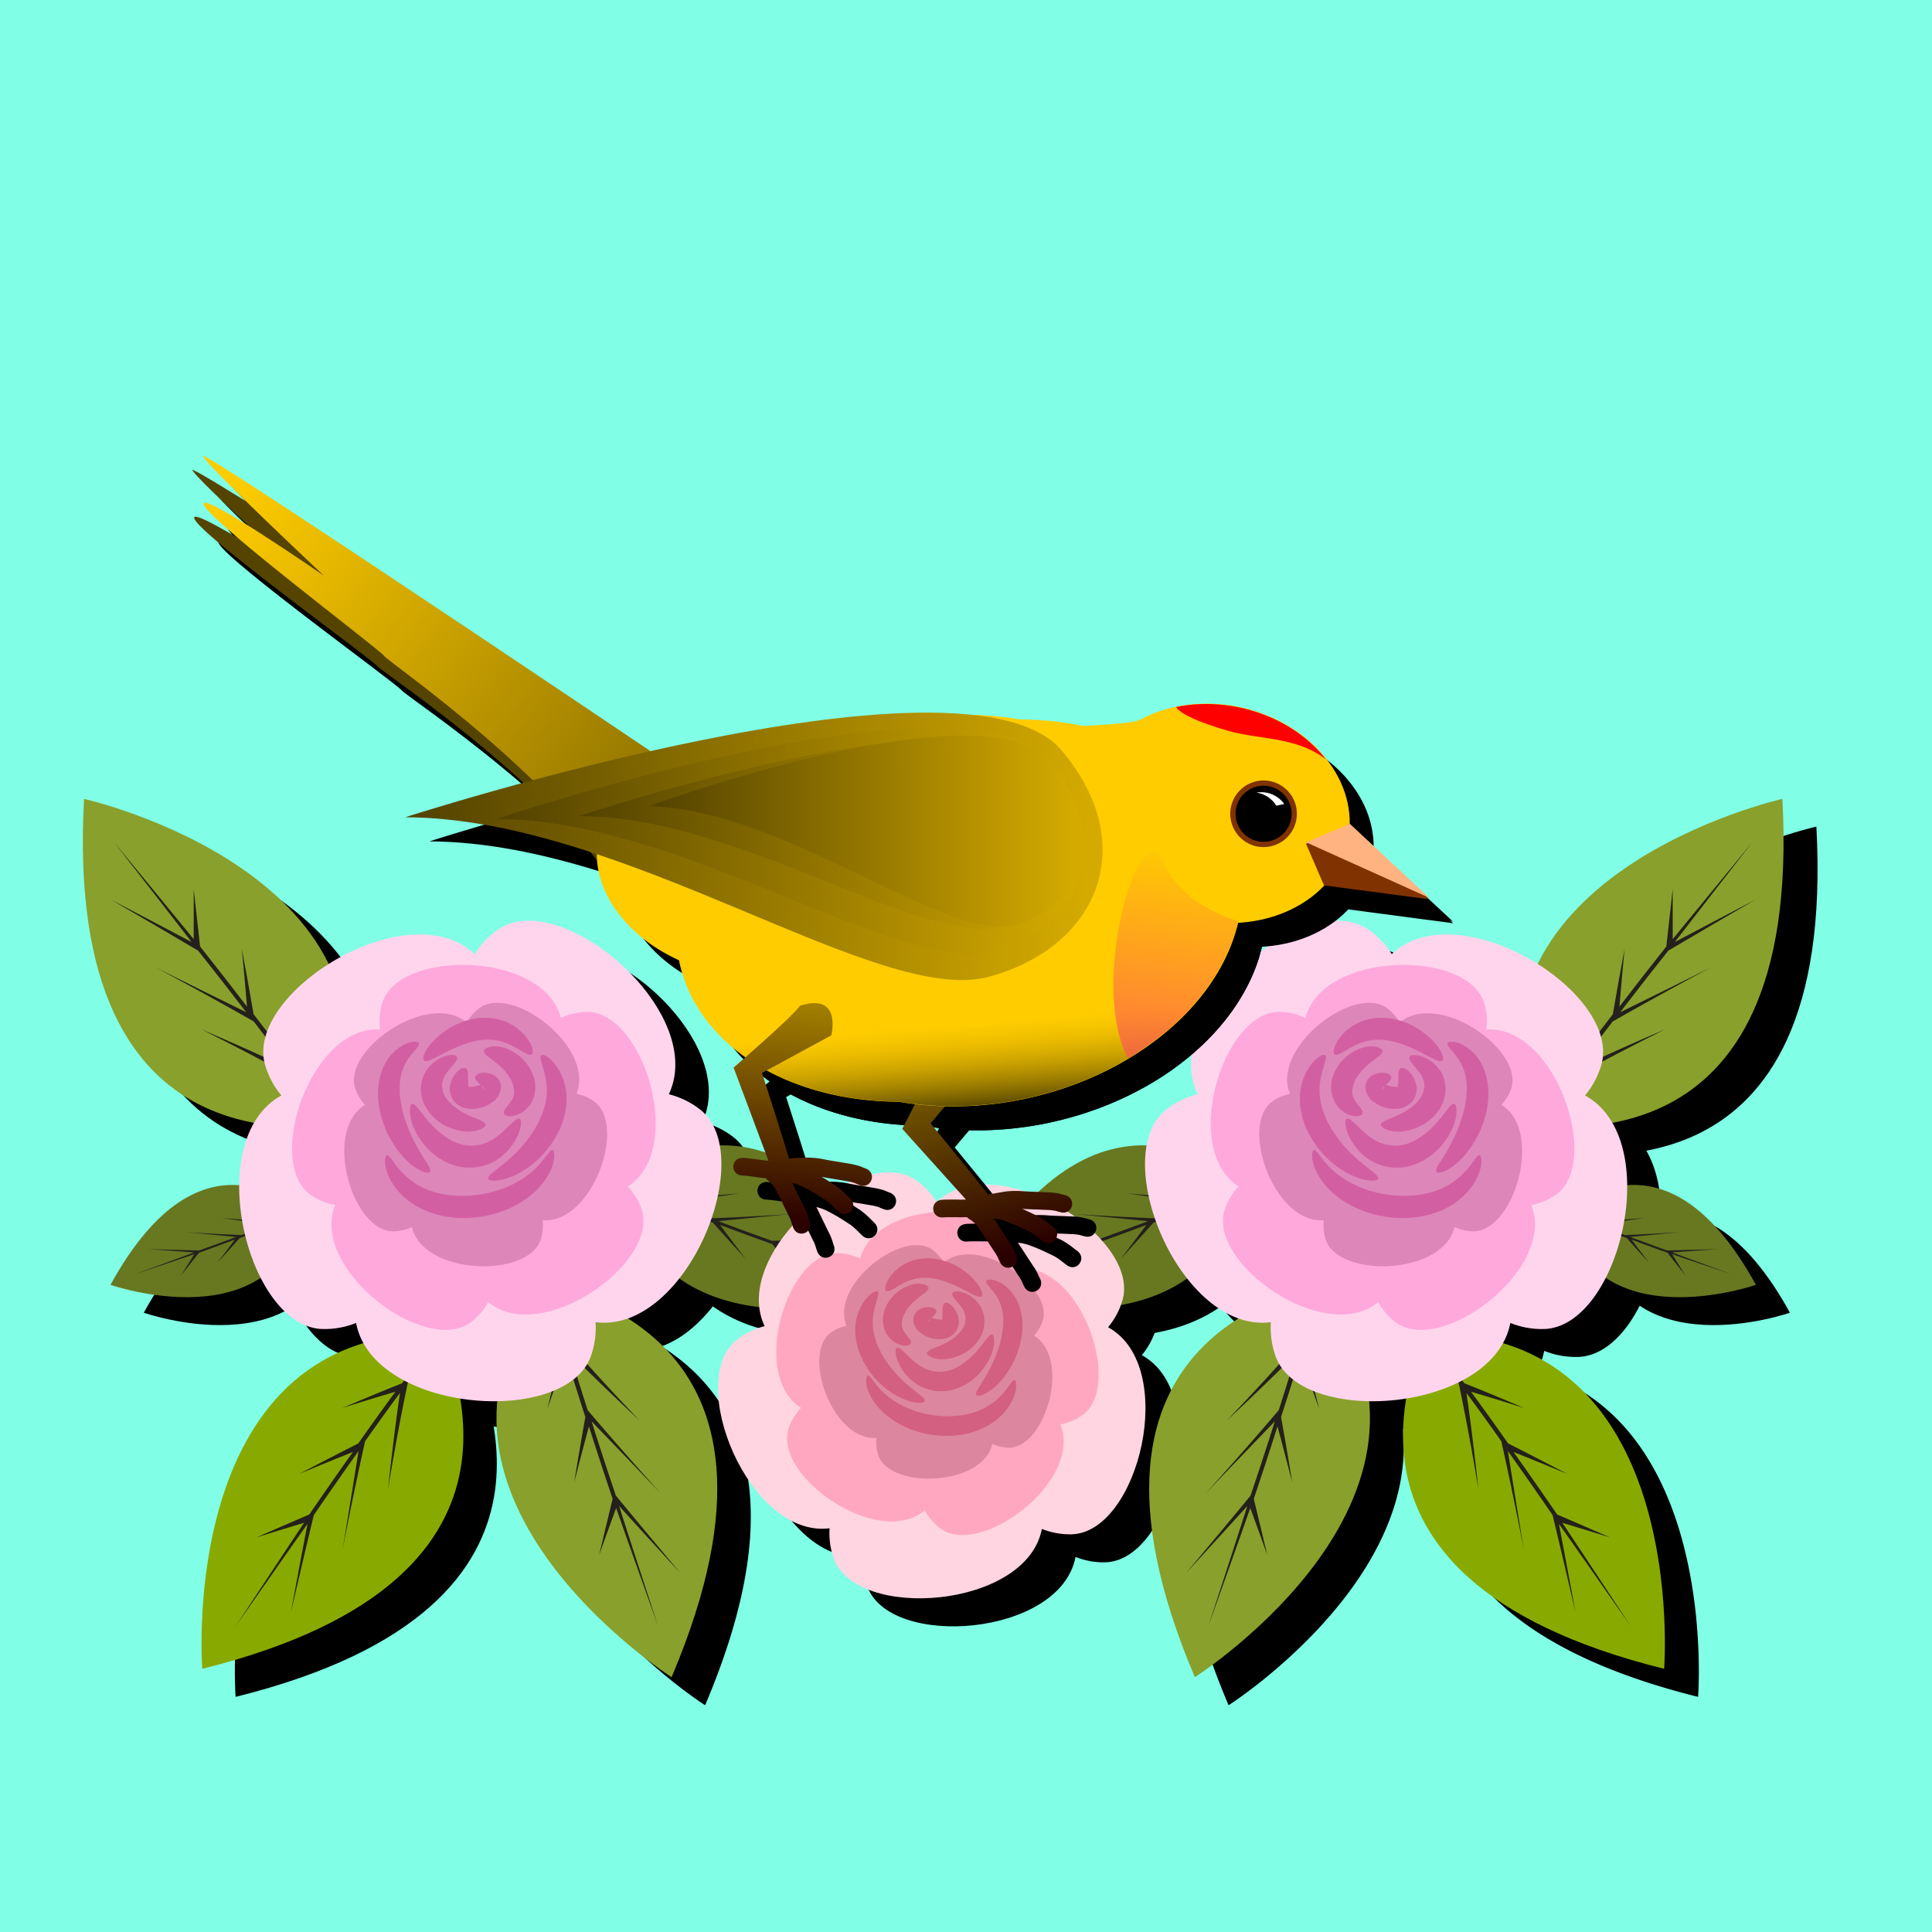 <svg xmlns="http://www.w3.org/2000/svg" xmlns:xlink="http://www.w3.org/1999/xlink" width="500mm" height="500mm" viewBox="0 0 1771.653 1771.653"><defs><linearGradient xlink:href="#b" id="l" gradientUnits="userSpaceOnUse" x1="283.007" y1="760.93" x2="277.002" y2="674.13"/><linearGradient id="b"><stop offset="0" stop-color="#2b0000"/><stop offset="1" stop-color="#806600"/></linearGradient><linearGradient id="f"><stop offset="0" stop-color="#f55"/><stop offset="1" stop-color="#f55" stop-opacity="0"/></linearGradient><linearGradient id="a"><stop offset="0" stop-color="#fc0"/><stop offset="1" stop-color="#806600"/></linearGradient><linearGradient id="c"><stop offset="0" stop-color="#540"/><stop offset="1" stop-color="#d4aa00" stop-opacity="0"/></linearGradient><linearGradient id="d"><stop offset="0" stop-color="#d4aa00"/><stop offset="1" stop-color="#540"/></linearGradient><linearGradient xlink:href="#d" id="w" gradientUnits="userSpaceOnUse" gradientTransform="matrix(.614 -.013 .02 .719 119.572 166.749)" x1="352.484" y1="606.132" x2="85.496" y2="530.76"/><linearGradient xlink:href="#f" id="v" gradientUnits="userSpaceOnUse" x1="336.745" y1="724.103" x2="378.639" y2="604.784"/><linearGradient xlink:href="#a" id="k" gradientUnits="userSpaceOnUse" x1="37.652" y1="379.934" x2="205.229" y2="570.844"/><linearGradient xlink:href="#b" id="m" gradientUnits="userSpaceOnUse" x1="283.007" y1="760.93" x2="277.002" y2="674.13"/><linearGradient xlink:href="#b" id="n" gradientUnits="userSpaceOnUse" x1="283.007" y1="760.93" x2="277.002" y2="674.13"/><linearGradient id="e"><stop offset="0" stop-color="#2b0000"/><stop offset="1" stop-color="#a80"/></linearGradient><linearGradient xlink:href="#c" id="o" gradientUnits="userSpaceOnUse" x1="287.956" y1="699.708" x2="292.729" y2="664.178"/><linearGradient xlink:href="#d" id="p" gradientUnits="userSpaceOnUse" x1="352.484" y1="606.132" x2="85.496" y2="530.76"/><linearGradient xlink:href="#e" id="r" gradientUnits="userSpaceOnUse" x1="203.128" y1="730.237" x2="230.373" y2="636.997"/><linearGradient xlink:href="#e" id="s" gradientUnits="userSpaceOnUse" x1="203.128" y1="730.237" x2="230.373" y2="636.997"/><linearGradient xlink:href="#e" id="q" gradientUnits="userSpaceOnUse" x1="203.128" y1="730.237" x2="230.373" y2="636.997"/><linearGradient xlink:href="#d" id="t" gradientUnits="userSpaceOnUse" gradientTransform="matrix(.836 -.007 .036 .852 30.28 87.786)" x1="352.484" y1="606.132" x2="85.496" y2="530.76"/><linearGradient xlink:href="#d" id="u" gradientUnits="userSpaceOnUse" gradientTransform="matrix(.715 -.006 .031 .72 76.41 163.754)" x1="352.484" y1="606.132" x2="85.496" y2="530.76"/><filter height="2.191" y="-.595" width="1.492" x="-.246" id="j" color-interpolation-filters="sRGB"><feGaussianBlur stdDeviation="5.696"/></filter><filter id="g" x="-.036" width="1.073" y="-.07" height="1.141" color-interpolation-filters="sRGB"><feGaussianBlur stdDeviation="22.384"/></filter><filter id="h" x="-.05" width="1.099" y="-.076" height="1.151" color-interpolation-filters="sRGB"><feGaussianBlur stdDeviation="10.67"/></filter><clipPath id="i" clipPathUnits="userSpaceOnUse"><path d="M386.505 586.918c4.308-6.48 9.248-11.486 14.492-14.991 5.244-3.505 10.792-5.509 16.316-5.983 5.524-.474 11.025.582 16.175 3.195s9.948 6.783 14.07 12.54c4.12 5.756 7.172 12.553 9.164 19.916 1.991 7.363 2.922 15.291 2.799 23.31-.123 8.019-1.3 16.128-3.524 23.853-2.223 7.724-5.493 15.064-9.802 21.544-4.308 6.48-9.248 11.486-14.492 14.991-5.244 3.505-10.792 5.509-16.316 5.983-5.524.474-11.025-.581-16.174-3.195-5.15-2.613-9.95-6.783-14.07-12.54-4.12-5.756-7.173-12.553-9.165-19.916-1.991-7.363-2.922-15.291-2.799-23.31.124-8.019-27.995-10.717-25.772-18.442 2.224-7.724 34.789-20.475 39.098-26.955z" fill="#fc0" stroke-width="2" stroke-dasharray="2,2"/></clipPath></defs><path fill="#80ffe6" d="M0 0h1771.653v1771.653H0z"/><g transform="matrix(1.057 0 0 1.057 -914.492 -1066.175)" filter="url(#g)"><path d="M2225.277 2013.502c3.861-11.926 234.079 47.446 215.703-287.72 0 0-294.244 65.918-215.703 287.72z"/><path d="M2222.581 2018.444c10.87-16.605 22.059-32.978 33.5-49.165 27.519-15.226 55.195-29.57 83.028-43.465-25.595 10.963-51.097 22.3-76.526 34.322 10.214-13.856 20.605-27.575 31.128-41.189 28.369-16.215 56.89-31.764 85.538-47.123-6.347 3.403-79.05 39.163-79.05 39.163 13.732-17.966 27.68-35.766 41.742-53.473 25.055-14.857 50.178-29.45 75.333-44.11-23.256 12.188-46.487 24.323-69.681 36.654 22.26-28.924 44.787-57.64 67.136-86.432-22.94 27.936-46.049 55.789-68.919 83.87a8394.51 8394.51 0 01-.022-43.33c-1.884 16.575-3.742 33.16-5.515 49.726-13.713 17.28-27.325 34.652-40.739 52.182 1.358-16.668 2.873-33.38 4.488-50.103-3.553 18.91-6.976 37.821-10.178 56.698-11.308 14.537-22.474 29.194-33.443 44.012-.201-16.024-.198-32.12-.038-48.263-2.013 18.702-3.81 37.372-5.308 55.967-11.255 15.412-22.288 31.002-33.04 46.816.183 2.417.371 4.831.566 7.243zM2126.761 2190.058c10.264 7.196-114.159 209.79 211.6 290.75 0 0 23.49-300.62-211.6-290.75z"/><path d="M2122.83 2186.028c12.677 15.27 25.036 30.778 37.145 46.472 6.464 30.78 12.039 61.45 17.139 92.137-2.956-27.687-6.295-55.395-10.31-83.235 10.24 13.837 20.299 27.801 30.218 41.86 7.16 31.883 13.637 63.715 19.897 95.613-1.387-7.068-14.196-87.07-14.196-87.07 13.135 18.406 26.049 36.97 38.84 55.616 6.836 28.315 13.4 56.618 20.016 84.972-4.813-25.812-9.583-51.584-14.551-77.378 21.102 29.78 41.928 59.752 62.878 89.577-19.958-30.138-39.787-60.414-59.905-90.528a8394.51 8394.51 0 0141.422 12.716c-15.289-6.673-30.595-13.324-45.908-19.889-12.486-18.186-25.088-36.303-37.9-54.278 15.532 6.198 31.06 12.558 46.57 19.018-17.03-8.955-34.1-17.786-51.202-26.396-10.57-15.081-21.297-30.062-32.236-44.902a2149.739 2149.739 0 0146.142 14.15c-17.285-7.42-34.601-14.626-51.934-21.525-11.423-15.288-23.081-30.416-35.036-45.342-2.363-.536-4.726-1.065-7.09-1.588zM2036.083 2144.16c.423 12.527-236.267 34.956-105.044 343.912 0 0 254.31-162.021 105.044-343.913z"/><path d="M2036.938 2138.595c-4.577 19.311-9.534 38.512-14.79 57.625-20.705 23.674-41.856 46.573-63.308 69.103 20.344-19.012 40.473-38.343 60.301-58.294-4.896 16.504-10.004 32.938-15.272 49.318-21.167 24.894-42.704 49.212-64.424 73.396 4.813-5.358 61.028-63.704 61.028-63.704-6.806 21.564-13.872 43.045-21.076 64.479-18.512 22.49-37.178 44.754-55.852 67.092 17.728-19.368 35.45-38.678 53.07-58.16-11.101 34.77-22.524 69.433-33.754 104.108 12.076-34.07 24.34-68.12 36.302-102.304a8394.51 8394.51 0 0114.751 40.741c-3.863-16.227-7.754-32.456-11.717-48.639 7.02-20.913 13.916-41.876 20.572-62.923 4.39 16.137 8.646 32.368 12.813 48.645-3.088-18.991-6.298-37.94-9.703-56.782 5.692-17.515 11.21-35.095 16.488-52.759 5.637 15 11.106 30.14 16.444 45.375-4.466-18.273-9.123-36.44-14.035-54.438 5.345-18.32 10.42-36.732 15.157-55.26-.994-2.21-1.992-4.417-2.995-6.62z"/><g><path d="M1976.39 2057.644c-6.99 5.9-126.74-119.655-244.59 95.099 0 0 207.73 72.614 244.59-95.099z"/><path d="M1979.967 2055.622c-13.137 6.098-26.383 11.927-39.714 17.545-22.922-1.177-45.6-2.96-68.204-5.083 20.086 3.076 40.258 5.885 60.65 8.241a1654.2 1654.2 0 01-35.169 13.518c-23.83-.891-47.497-2.255-71.17-3.785 5.246.34 64.08 6.215 64.08 6.215-15.435 5.837-30.94 11.488-46.48 17.038-21.254-.456-42.447-1.101-63.686-1.718 19.11 1.416 38.182 2.854 57.308 4.157-24.945 9.338-49.975 18.445-74.924 27.667 24.985-8.464 50.043-16.811 75.04-25.392a6126.152 6126.152 0 01-16.693 26.856 5609.144 5609.144 0 0022.591-28.683c15.16-5.42 30.292-10.935 45.362-16.624a2450.548 2450.548 0 01-22.1 29.314c9.493-10.347 18.906-20.745 28.17-31.206a1688.38 1688.38 0 0037.69-14.375 1568.838 1568.838 0 01-18.585 29.919c8.458-10.812 16.77-21.687 24.869-32.63a1244.296 1244.296 0 0038.523-16.268c.819-1.568 1.633-3.137 2.442-4.706z"/></g><g><path d="M2250.064 2082.235c4.8 4.052 87.032-82.166 167.958 65.303 0 0-142.646 49.864-167.958-65.303z"/><path d="M2247.609 2080.846a835.371 835.371 0 0027.27 12.048c15.74-.808 31.314-2.033 46.836-3.49-13.793 2.112-27.645 4.04-41.648 5.659 8.015 3.19 16.068 6.276 24.15 9.282 16.364-.612 32.616-1.548 48.872-2.599-3.602.233-44.003 4.268-44.003 4.268 10.599 4.008 21.247 7.889 31.918 11.7 14.594-.313 29.147-.757 43.732-1.18-13.122.972-26.22 1.96-39.353 2.855 17.13 6.412 34.318 12.666 51.45 18.998-17.157-5.812-34.364-11.544-51.53-17.436 3.8 6.154 7.627 12.3 11.463 18.442a3851.747 3851.747 0 01-15.513-19.697c-10.41-3.722-20.8-7.508-31.15-11.415a1682.769 1682.769 0 0015.176 20.13 1635.117 1635.117 0 01-19.343-21.43c-8.66-3.19-17.292-6.47-25.882-9.87 4.157 6.87 8.42 13.719 12.762 20.544a1054.3 1054.3 0 01-17.077-22.407 854.446 854.446 0 01-26.453-11.17 691.011 691.011 0 01-1.677-3.232z"/></g><g><path d="M2055.676 1831.52c9.592.094 18.4 2.465 25.812 7.581 8.507 5.873 15.266 13.155 20.477 21.368 57.858-54.428 200.52 33.775 181.764 96.631-2.956 9.905-7.793 18.585-13.992 26.078 69.642 38.206 29.837 201.143-35.74 202.73-10.333.25-20.082-1.667-29.124-5.248-14.818 78.04-182.076 90.536-203.848 28.66-3.431-9.75-4.62-19.617-4.009-29.324-78.799 10.026-142.37-145.186-90.25-185.014 8.213-6.276 17.227-10.46 26.647-12.877-29.228-61.98 61.994-151.18 122.263-150.585z"/><path d="M1985.78 1916.298c6.158-3.844 12.743-5.916 19.554-5.668 7.819.284 15.095 2.179 21.763 5.299 14.764-58.277 141.69-60.064 155.306-12.324 2.145 7.522 2.592 15.03 1.686 22.334 59.986-3.968 100.906 116.196 59.71 143.898-6.492 4.366-13.492 7.111-20.719 8.507 22.309 55.824-79.325 131.874-118.401 101.255-6.158-4.825-10.932-10.636-14.493-17.079-46.198 38.47-149.933-34.69-132.888-81.315 2.686-7.348 6.734-13.686 11.761-19.063-43.876-27.65-21.977-121.694 16.72-145.844z"/><path d="M2084.379 1902.826c5.234.309 9.979 1.84 13.888 4.832 4.487 3.434 7.982 7.591 10.606 12.215 33.048-28.162 108.568 23.822 96.641 57.635-1.88 5.328-4.753 9.937-8.339 13.861 36.996 22.728 10.891 110.616-24.952 109.722-5.649-.14-10.92-1.449-15.76-3.646-10.185 42.208-101.835 44.541-112.061 10.176-1.612-5.416-1.996-10.835-1.402-16.118-43.29 3.36-73.83-83.086-44.307-103.43 4.653-3.207 9.686-5.249 14.894-6.316-14.294-34.623 37.904-80.874 70.792-78.931z"/><path d="M2178.397 2035.066c-2.966-.816-5.977 8.026-15.98 17.467-4.224 4.03-9.628 7.95-16.369 11.065-10.845 5.102-24.223 7.426-39.527 6.547-.35-.02-.697-.042-1.045-.065-15.962-1.235-29.718-5.737-40.716-11.964-6.686-3.783-11.863-7.83-16.009-11.926-8.788-8.653-11.94-16.277-14.445-15.65-1.695.423-3.587 9.742 4.645 23.216 3.72 6.084 9.233 12.414 16.795 18.026 12.394 9.201 29.003 16.028 48.281 17.458.421.035.843.067 1.266.097 18.55 1.286 35.519-3.028 48.76-11.05 8.276-5.065 14.348-11.382 18.433-17.555 9.669-14.734 7.463-25.239 5.91-25.666z"/><path d="M2150.484 1937.748c-1.181 2.657 4.453 6.33 9.537 14.248a42.1 42.1 0 015.32 11.734c2.278 7.7 2.213 16.687.38 27.343-.057.31-.116.618-.176.928-2.123 10.85-6.066 20.712-10.116 29.004-4.374 8.754-7.713 14.004-11.014 19.224-2.925 4.626-4.763 7.69-3.738 9.17.965 1.394 4.766 1.037 10.272-2.1 5.568-3.171 12.316-8.927 18.586-17.67 6.373-8.75 12.146-20.262 14.86-33.907.076-.387.15-.774.222-1.16 2.6-13.364 1.085-26.275-3.834-36.9-3.045-6.406-7.233-11.255-11.432-14.606-10.24-8.08-18.128-6.969-18.867-5.308zM2090.132 2055.435c.833-2.65-5.857-6.687-14.721-14.06-9.05-7.527-19.942-18.304-28.097-33.436l-.068-.128c-4.965-9.486-7.597-18.509-7.91-26.855-.519-8.607 1.726-16.643 3.345-22.117 1.67-5.65 2.87-9.313 1.432-10.53-1.287-1.089-5.225.331-9.966 5.468-4.599 4.984-10.159 13.975-11.63 26.427-1.205 11.622 1.19 24.524 7.778 36.664l.089.163c10.164 18.979 25.495 30.513 38.025 35.978 12.552 5.475 21.004 4.714 21.723 2.426z"/><path d="M2156.52 1990.556c-4.279-1.343-9.428 12.16-23.682 24.262-5.839 4.896-13.296 9.723-21.28 11.271a4.838 4.838 0 01-.115.022c-7.392 1.598-15.097.233-21.04-2.581-7.61-3.376-14.024-9.865-18.191-13.918-4.469-4.348-7.458-7.062-9.239-6.23-1.604.748-1.964 5.032.432 11.71 2.297 6.402 7.65 15.95 18.24 23.32 8.851 5.9 20.928 9.112 33.712 6.513l.184-.04c13.022-2.908 22.982-10.344 29.518-18.122 16.125-19.037 13.735-35.492 11.46-36.207zM2052.412 1947.556c1.572 1.117 4.646-.464 9.061-3.063 4.183-2.462 10.364-6.346 17.06-8.11 5.656-1.66 12.284-2.1 19.485-1.07.321.046.641.094.96.145 7.85 1.252 15.484 4.32 21.905 7.267 13.392 6.224 22.322 12.634 25.075 10.111 2.288-2.098-1.93-13.357-16.431-24.243-6.835-5.171-16.091-10.042-27.292-12.069a51.42 51.42 0 00-1.399-.232c-10.542-1.599-20.591.201-28.777 4.177-9.646 4.913-15.365 11.953-18.125 17.067-2.848 5.28-2.974 8.987-1.522 10.02z"/><path d="M2117.29 1949.819c-.759 1.755 1.15 4.332 4.15 7.872 2.754 3.25 7.226 8.094 8.229 13.056 1.07 3.434.562 8.126-1.474 12.182-.197.42-.412.835-.646 1.248-2.527 4.461-7.076 8.314-11.373 11.291-5.66 3.822-11.846 6.161-16.197 7.952-4.456 1.834-7.462 3.288-7.584 5.242-.157 2.507 11.877 10.478 31.72 2.26 7.16-2.897 14.748-8.36 19.945-17.048.47-.785.915-1.588 1.332-2.406 4.684-9.477 3.966-19.8-.128-27.768-5.544-9.386-13.448-13.416-18.53-14.83-5.37-1.494-8.756-.64-9.444.949zM2093.904 1944.538c-.264-2.795-11.048-7.976-26.247 1.288-5.75 3.438-11.474 8.986-15.156 16.798-.385.815-.74 1.643-1.068 2.482-3.365 8.349-2.488 17.338 1.297 24.42 4.977 7.868 11.737 10.74 16.043 11.446 4.548.747 7.247-.518 7.78-2.117.58-1.742-.945-3.942-3.13-6.735-2.029-2.595-5.133-6.223-5.427-9.637-.757-2.745-.102-6.425 1.33-10.431.169-.441.355-.882.556-1.322 1.888-4.132 5.034-7.973 8.102-11.133 3.866-3.9 7.83-6.665 10.925-9.004 3.035-2.293 5.174-4.157 4.995-6.055z"/><path d="M2109.746 1959.626c-1.444.804-1.982 2.862-2.095 5.728-.094 2.39.22 6.799-.333 9.52-.652 1.566-.845 2.452-.949 1.312.49-.4.108-.779-.723-.49-.68.068-1.489.004-2.436-.138a50.725 50.725 0 01-2.132-.38c-1.866-.482-3.414-.94-4.63-1.56-.884-1.041-1.373-.278-.879.893.052 1.05-.224 1.847-.716 2.573-.702.596-.816.531-.714.003.814-1.768 3.487-3.824 4.945-5.282 1.682-1.682 2.635-3.191 2.364-4.635-.255-1.358-1.678-2.624-4.197-3.291-2.399-.636-6.49-.852-11.563 1.492-1.614.72-3.438 2.227-5.145 4.936-1.218 2.26-1.744 4.875-1.316 7.689 1.353 5.13 3.923 8.903 6.7 10.476a29.04 29.04 0 0010.132 5.166c1.445.45 3 .795 4.651.999 2.35.29 4.803.285 7.3-.045 4.243-.35 8.586-2.688 12.128-6.663 3.875-5.924 4.024-11.237 2.805-14.901-1.706-5.982-4.785-9.729-7.164-11.657-2.472-2.004-4.655-2.51-6.033-1.745z"/></g><g><path d="M1182.662 2013.502c-3.86-11.926-234.078 47.446-215.703-287.72 0 0 294.244 65.918 215.703 287.72z"/><path d="M1185.359 2018.444c-10.87-16.605-22.059-32.978-33.5-49.165-27.52-15.226-55.196-29.57-83.029-43.465 25.595 10.963 51.097 22.3 76.527 34.322-10.215-13.856-20.605-27.575-31.128-41.189-28.37-16.215-56.89-31.764-85.539-47.123 6.348 3.403 79.05 39.163 79.05 39.163-13.731-17.966-27.68-35.766-41.74-53.473-25.056-14.857-50.18-29.45-75.335-44.11 23.256 12.188 46.487 24.323 69.682 36.654-22.26-28.924-44.787-57.64-67.136-86.432 22.94 27.936 46.049 55.789 68.918 83.87.05-14.431.047-28.882.023-43.33 1.884 16.575 3.741 33.16 5.515 49.726 13.712 17.28 27.324 34.652 40.738 52.182-1.357-16.668-2.872-33.38-4.487-50.103 3.553 18.91 6.976 37.821 10.178 56.698 11.308 14.537 22.474 29.194 33.442 44.012.202-16.024.198-32.12.039-48.263 2.012 18.702 3.809 37.372 5.308 55.967 11.254 15.412 22.287 31.002 33.04 46.816-.183 2.417-.372 4.831-.567 7.243zM1281.178 2190.058c-10.264 7.196 114.16 209.79-211.6 290.75 0 0-23.49-300.62 211.6-290.75z"/><path d="M1285.11 2186.028c-12.677 15.27-25.037 30.778-37.146 46.472-6.463 30.78-12.038 61.45-17.138 92.137 2.955-27.687 6.295-55.395 10.31-83.235-10.241 13.837-20.3 27.801-30.218 41.86-7.16 31.883-13.637 63.715-19.897 95.613 1.387-7.068 14.196-87.07 14.196-87.07-13.136 18.406-26.05 36.97-38.841 55.616-6.835 28.315-13.398 56.618-20.016 84.972 4.814-25.812 9.584-51.584 14.552-77.378-21.103 29.78-41.929 59.752-62.879 89.577 19.96-30.138 39.788-60.414 59.905-90.528a8394.51 8394.51 0 00-41.421 12.716c15.288-6.673 30.595-13.324 45.907-19.889 12.487-18.186 25.089-36.303 37.901-54.278-15.533 6.198-31.06 12.558-46.57 19.018 17.03-8.955 34.1-17.786 51.201-26.396 10.57-15.081 21.298-30.062 32.236-44.902a2149.739 2149.739 0 00-46.141 14.15c17.284-7.42 34.6-14.626 51.934-21.525 11.422-15.288 23.08-30.416 35.035-45.342 2.364-.536 4.727-1.065 7.09-1.588zM1371.857 2144.16c-.423 12.527 236.267 34.956 105.044 343.912 0 0-254.31-162.021-105.044-343.913z"/><path d="M1371.002 2138.595c4.576 19.311 9.533 38.512 14.79 57.625 20.704 23.674 41.856 46.573 63.307 69.103-20.343-19.012-40.472-38.343-60.3-58.294 4.895 16.504 10.003 32.938 15.271 49.318 21.167 24.894 42.704 49.212 64.424 73.396-4.812-5.358-61.028-63.704-61.028-63.704 6.807 21.564 13.873 43.045 21.077 64.479 18.512 22.49 37.178 44.754 55.852 67.092-17.728-19.368-35.45-38.678-53.071-58.16 11.102 34.77 22.525 69.433 33.754 104.108-12.076-34.07-24.34-68.12-36.301-102.304a8394.51 8394.51 0 00-14.751 40.741c3.862-16.227 7.754-32.456 11.717-48.639-7.02-20.913-13.917-41.876-20.572-62.923-4.39 16.137-8.646 32.368-12.813 48.645 3.087-18.991 6.298-37.94 9.703-56.782-5.693-17.515-11.21-35.095-16.489-52.759-5.636 15-11.105 30.14-16.443 45.375 4.466-18.273 9.123-36.44 14.034-54.438-5.344-18.32-10.42-36.732-15.156-55.26.993-2.21 1.991-4.417 2.995-6.62z"/><g><path d="M1431.549 2057.644c6.99 5.9 126.74-119.655 244.59 95.099 0 0-207.73 72.614-244.59-95.099z"/><path d="M1427.973 2055.622c13.137 6.098 26.383 11.927 39.713 17.545 22.922-1.177 45.601-2.96 68.205-5.083-20.086 3.076-40.259 5.885-60.65 8.241a1654.2 1654.2 0 0035.168 13.518c23.83-.891 47.498-2.255 71.17-3.785-5.245.34-64.08 6.215-64.08 6.215 15.436 5.837 30.941 11.488 46.482 17.038 21.252-.456 42.446-1.101 63.684-1.718-19.109 1.416-38.182 2.854-57.308 4.157 24.946 9.338 49.976 18.445 74.925 27.667-24.985-8.464-50.043-16.811-75.041-25.392a6126.152 6126.152 0 0016.693 26.856 5609.144 5609.144 0 01-22.59-28.683c-15.16-5.42-30.292-10.935-45.363-16.624a2450.548 2450.548 0 0022.1 29.314c-9.493-10.347-18.906-20.745-28.169-31.206a1688.38 1688.38 0 01-37.69-14.375 1568.838 1568.838 0 0018.585 29.919c-8.458-10.812-16.77-21.687-24.87-32.63a1244.296 1244.296 0 01-38.522-16.268c-.819-1.568-1.633-3.137-2.442-4.706z"/></g><g><path d="M1157.875 2082.235c-4.8 4.052-87.031-82.166-167.958 65.303 0 0 142.647 49.864 167.958-65.303z"/><path d="M1160.331 2080.846a835.371 835.371 0 01-27.27 12.048c-15.741-.808-31.315-2.033-46.836-3.49 13.793 2.112 27.645 4.04 41.648 5.659a1135.924 1135.924 0 01-24.15 9.282c-16.364-.612-32.616-1.548-48.872-2.599 3.602.233 44.003 4.268 44.003 4.268-10.6 4.008-21.247 7.889-31.918 11.7-14.594-.313-29.148-.757-43.732-1.18 13.122.972 26.22 1.96 39.353 2.855-17.13 6.412-34.318 12.666-51.45 18.998 17.157-5.812 34.364-11.544 51.53-17.436-3.8 6.154-7.628 12.3-11.464 18.442a3851.747 3851.747 0 0015.514-19.697c10.41-3.722 20.8-7.508 31.15-11.415a1682.769 1682.769 0 01-15.176 20.13 1635.117 1635.117 0 0019.343-21.43c8.66-3.19 17.291-6.47 25.882-9.87-4.157 6.87-8.42 13.719-12.763 20.544a1054.3 1054.3 0 0017.078-22.407 854.446 854.446 0 0026.453-11.17 691.011 691.011 0 001.677-3.232z"/></g><g><path d="M1352.263 1831.52c-9.592.094-18.399 2.465-25.81 7.581-8.509 5.873-15.268 13.155-20.479 21.368-57.857-54.428-200.519 33.775-181.763 96.631 2.955 9.905 7.792 18.585 13.992 26.078-69.643 38.206-29.837 201.143 35.739 202.73 10.333.25 20.082-1.667 29.125-5.248 14.817 78.04 182.076 90.536 203.848 28.66 3.43-9.75 4.62-19.617 4.008-29.324 78.8 10.026 142.371-145.186 90.251-185.014-8.213-6.276-17.227-10.46-26.648-12.877 29.229-61.98-61.994-151.18-122.263-150.585z"/><path d="M1422.16 1916.298c-6.159-3.844-12.743-5.916-19.555-5.668-7.818.284-15.095 2.179-21.762 5.299-14.764-58.277-141.69-60.064-155.306-12.324-2.146 7.522-2.592 15.03-1.686 22.334-59.987-3.968-100.906 116.196-59.71 143.898 6.491 4.366 13.491 7.111 20.719 8.507-22.31 55.824 79.325 131.874 118.4 101.255 6.159-4.825 10.933-10.636 14.494-17.079 46.197 38.47 149.933-34.69 132.888-81.315-2.686-7.348-6.735-13.686-11.762-19.063 43.877-27.65 21.977-121.694-16.72-145.844z"/><path d="M1323.561 1902.826c-5.234.309-9.979 1.84-13.888 4.832-4.487 3.434-7.982 7.591-10.607 12.215-33.048-28.162-108.567 23.822-96.64 57.635 1.879 5.328 4.753 9.937 8.338 13.861-36.996 22.728-10.89 110.616 24.953 109.722 5.649-.14 10.92-1.449 15.76-3.646 10.184 42.208 101.835 44.541 112.061 10.176 1.611-5.416 1.996-10.835 1.401-16.118 43.29 3.36 73.832-83.086 44.308-103.43-4.653-3.207-9.686-5.249-14.895-6.316 14.294-34.623-37.903-80.874-70.79-78.931z"/><path d="M1229.543 2035.066c2.966-.816 5.977 8.026 15.979 17.467 4.224 4.03 9.629 7.95 16.37 11.065 10.844 5.102 24.223 7.426 39.527 6.547.349-.02.697-.042 1.045-.065 15.962-1.235 29.717-5.737 40.716-11.964 6.686-3.783 11.863-7.83 16.008-11.926 8.788-8.653 11.94-16.277 14.445-15.65 1.696.423 3.588 9.742-4.644 23.216-3.721 6.084-9.234 12.414-16.796 18.026-12.393 9.201-29.002 16.028-48.28 17.458-.421.035-.843.067-1.266.097-18.55 1.286-35.519-3.028-48.76-11.05-8.276-5.065-14.349-11.382-18.433-17.555-9.67-14.734-7.464-25.239-5.911-25.666z"/><path d="M1257.456 1937.748c1.18 2.657-4.453 6.33-9.538 14.248a42.1 42.1 0 00-5.319 11.734c-2.279 7.7-2.214 16.687-.38 27.343.056.31.115.618.176.928 2.122 10.85 6.066 20.712 10.116 29.004 4.373 8.754 7.712 14.004 11.013 19.224 2.926 4.626 4.764 7.69 3.739 9.17-.965 1.394-4.767 1.037-10.273-2.1-5.567-3.171-12.315-8.927-18.586-17.67-6.372-8.75-12.145-20.262-14.859-33.907a85.783 85.783 0 01-.222-1.16c-2.601-13.364-1.086-26.275 3.834-36.9 3.045-6.406 7.233-11.255 11.431-14.606 10.241-8.08 18.13-6.969 18.868-5.308zM1317.808 2055.435c-.833-2.65 5.857-6.687 14.72-14.06 9.05-7.527 19.942-18.304 28.098-33.436l.067-.128c4.966-9.486 7.598-18.509 7.912-26.855.517-8.607-1.727-16.643-3.346-22.117-1.67-5.65-2.87-9.313-1.433-10.53 1.288-1.089 5.225.331 9.967 5.468 4.599 4.984 10.158 13.975 11.629 26.427 1.206 11.622-1.189 24.524-7.777 36.664l-.09.163c-10.163 18.979-25.495 30.513-38.024 35.978-12.553 5.475-21.004 4.714-21.723 2.426z"/><path d="M1251.42 1990.556c4.279-1.343 9.427 12.16 23.682 24.262 5.838 4.896 13.295 9.723 21.28 11.271l.115.022c7.391 1.598 15.097.233 21.04-2.581 7.61-3.376 14.024-9.865 18.19-13.918 4.47-4.348 7.459-7.062 9.24-6.23 1.604.748 1.963 5.032-.433 11.71-2.296 6.402-7.649 15.95-18.24 23.32-8.85 5.9-20.928 9.112-33.711 6.513l-.185-.04c-13.02-2.908-22.981-10.344-29.518-18.122-16.124-19.037-13.735-35.492-11.46-36.207zM1355.528 1947.556c-1.572 1.117-4.646-.464-9.062-3.063-4.182-2.462-10.364-6.346-17.06-8.11-5.656-1.66-12.283-2.1-19.485-1.07-.32.046-.64.094-.96.145-7.85 1.252-15.484 4.32-21.905 7.267-13.391 6.224-22.322 12.634-25.074 10.111-2.288-2.098 1.93-13.357 16.43-24.243 6.836-5.171 16.092-10.042 27.293-12.069.463-.083.93-.16 1.398-.232 10.543-1.599 20.592.201 28.777 4.177 9.646 4.913 15.366 11.953 18.125 17.067 2.848 5.28 2.975 8.987 1.523 10.02z"/><path d="M1290.65 1949.819c.759 1.755-1.15 4.332-4.15 7.872-2.754 3.25-7.226 8.094-8.229 13.056-1.07 3.434-.562 8.126 1.474 12.182.196.42.412.835.646 1.248 2.527 4.461 7.076 8.314 11.373 11.291 5.66 3.822 11.846 6.161 16.197 7.952 4.455 1.834 7.461 3.288 7.584 5.242.156 2.507-11.877 10.478-31.72 2.26-7.16-2.897-14.748-8.36-19.946-17.048a40.943 40.943 0 01-1.331-2.406c-4.684-9.477-3.966-19.8.128-27.768 5.544-9.386 13.447-13.416 18.53-14.83 5.37-1.494 8.756-.64 9.443.949zM1314.036 1944.538c.264-2.795 11.048-7.976 26.247 1.288 5.749 3.438 11.474 8.986 15.156 16.798.384.815.74 1.643 1.067 2.482 3.366 8.349 2.489 17.338-1.296 24.42-4.977 7.868-11.737 10.74-16.043 11.446-4.548.747-7.247-.518-7.78-2.117-.58-1.742.945-3.942 3.129-6.735 2.03-2.595 5.134-6.223 5.428-9.637.757-2.745.101-6.425-1.33-10.431-.17-.441-.355-.882-.557-1.322-1.888-4.132-5.034-7.973-8.101-11.133-3.867-3.9-7.83-6.665-10.925-9.004-3.035-2.293-5.175-4.157-4.995-6.055z"/><path d="M1298.193 1959.626c1.445.804 1.983 2.862 2.096 5.728.094 2.39-.221 6.799.332 9.52.653 1.566.846 2.452.95 1.312-.49-.4-.108-.779.723-.49.679.068 1.488.004 2.436-.138.66-.099 1.385-.235 2.132-.38 1.866-.482 3.414-.94 4.63-1.56.884-1.041 1.373-.278.879.893-.053 1.05.223 1.847.715 2.573.703.596.816.531.715.003-.815-1.768-3.488-3.824-4.945-5.282-1.682-1.682-2.635-3.191-2.364-4.635.254-1.358 1.678-2.624 4.197-3.291 2.399-.636 6.49-.852 11.563 1.492 1.614.72 3.438 2.227 5.145 4.936 1.218 2.26 1.744 4.875 1.316 7.689-1.354 5.13-3.923 8.903-6.7 10.476a29.04 29.04 0 01-10.133 5.166c-1.445.45-3 .795-4.65.999-2.35.29-4.803.285-7.301-.045-4.242-.35-8.585-2.688-12.127-6.663-3.875-5.924-4.024-11.237-2.805-14.901 1.706-5.982 4.785-9.729 7.164-11.657 2.471-2.004 4.655-2.51 6.032-1.745z"/></g></g><g><path d="M1666.013 2049.913c8.503.084 16.31 2.185 22.88 6.72 7.542 5.206 13.534 11.661 18.153 18.942 51.289-48.248 177.754 29.941 161.128 85.661-2.62 8.78-6.908 16.475-12.404 23.117 61.736 33.869 26.45 178.307-31.681 179.713-9.16.221-17.803-1.477-25.819-4.651-13.135 69.179-161.404 80.256-180.704 25.406-3.042-8.644-4.096-17.39-3.554-25.995-69.853 8.887-126.207-128.703-80.004-164.009 7.28-5.564 15.271-9.272 23.623-11.415-25.91-54.944 54.955-134.017 108.382-133.49z"/><path d="M1604.051 2125.066c5.46-3.408 11.297-5.244 17.335-5.025 6.93.252 13.381 1.932 19.292 4.697 13.087-51.66 125.603-53.244 137.673-10.924 1.902 6.668 2.298 13.323 1.495 19.798 53.176-3.517 89.45 103.004 52.931 127.562-5.754 3.87-11.96 6.303-18.366 7.54 19.775 49.487-70.32 116.902-104.96 89.76-5.458-4.277-9.69-9.43-12.847-15.14-40.952 34.102-132.91-30.751-117.801-72.084 2.381-6.513 5.97-12.131 10.426-16.898-38.894-24.511-19.482-107.878 14.822-129.286z"/><path d="M1691.456 2113.123c4.64.274 8.846 1.631 12.312 4.284 3.978 3.044 7.076 6.73 9.402 10.828 29.296-24.965 96.242 21.117 85.669 51.091-1.666 4.724-4.214 8.81-7.392 12.288 32.796 20.148 9.654 98.058-22.12 97.265-5.007-.125-9.68-1.284-13.971-3.232-9.028 37.416-90.273 39.484-99.338 9.02-1.429-4.8-1.77-9.604-1.242-14.287-38.375 2.977-65.45-73.653-39.277-91.689 4.124-2.842 8.586-4.652 13.203-5.598-12.671-30.692 33.6-71.692 62.754-69.97z"/><path d="M1774.8 2230.35c-2.629-.724-5.298 7.115-14.165 15.484-3.744 3.572-8.535 7.047-14.51 9.809-9.614 4.522-21.474 6.583-35.04 5.803a97.02 97.02 0 01-.927-.058c-14.15-1.094-26.343-5.085-36.093-10.605-5.927-3.353-10.516-6.942-14.191-10.572-7.79-7.67-10.584-14.429-12.805-13.874-1.503.376-3.18 8.637 4.117 20.581 3.299 5.394 8.185 11.005 14.889 15.98 10.986 8.156 25.71 14.208 42.8 15.476.372.03.746.06 1.121.085 16.445 1.14 31.486-2.683 43.223-9.795 7.338-4.49 12.72-10.09 16.342-15.562 8.57-13.062 6.616-22.373 5.24-22.752z"/><path d="M1750.056 2144.081c-1.047 2.355 3.948 5.612 8.455 12.63a37.32 37.32 0 014.715 10.402c2.02 6.826 1.963 14.792.338 24.239-.05.274-.103.548-.156.822-1.882 9.619-5.378 18.361-8.968 25.711-3.877 7.76-6.837 12.414-9.763 17.042-2.594 4.1-4.223 6.817-3.314 8.13.855 1.235 4.225.918 9.106-1.862 4.936-2.812 10.917-7.914 16.476-15.665 5.65-7.757 10.767-17.961 13.172-30.057.068-.343.134-.686.197-1.029 2.306-11.847.962-23.292-3.398-32.71-2.7-5.68-6.412-9.977-10.134-12.948-9.078-7.163-16.07-6.178-16.726-4.705zM1696.556 2248.406c.739-2.349-5.192-5.928-13.05-12.464-8.021-6.672-17.677-16.225-24.907-29.64l-.06-.113c-4.4-8.409-6.734-16.407-7.012-23.806-.46-7.63 1.53-14.753 2.965-19.606 1.481-5.008 2.545-8.255 1.27-9.334-1.141-.965-4.632.293-8.834 4.847-4.077 4.418-9.006 12.388-10.31 23.427-1.068 10.302 1.054 21.74 6.895 32.5l.079.146c9.01 16.824 22.6 27.048 33.707 31.893 11.128 4.853 18.62 4.178 19.257 2.15z"/><path d="M1755.406 2190.894c-3.792-1.191-8.356 10.78-20.993 21.507-5.175 4.34-11.785 8.619-18.864 9.991a4.289 4.289 0 01-.101.02c-6.553 1.416-13.383.206-18.651-2.289-6.746-2.992-12.432-8.745-16.126-12.338-3.962-3.853-6.611-6.26-8.19-5.523-1.422.664-1.74 4.462.383 10.382 2.036 5.675 6.78 14.138 16.17 20.673 7.845 5.23 18.551 8.077 29.883 5.773l.164-.037c11.543-2.576 20.372-9.169 26.167-16.064 14.293-16.875 12.175-31.462 10.159-32.095zM1663.119 2152.775c1.393.99 4.118-.411 8.033-2.715 3.707-2.183 9.187-5.626 15.123-7.19 5.014-1.47 10.889-1.86 17.272-.948.285.04.568.084.85.129 6.96 1.11 13.728 3.83 19.42 6.442 11.87 5.517 19.787 11.2 22.227 8.963 2.029-1.86-1.71-11.841-14.565-21.49-6.06-4.585-14.264-8.903-24.194-10.7-.41-.074-.824-.142-1.24-.205-9.345-1.418-18.253.178-25.51 3.702-8.55 4.356-13.62 10.596-16.067 15.13-2.524 4.68-2.637 7.966-1.35 8.882z"/><path d="M1720.631 2154.781c-.673 1.556 1.02 3.84 3.679 6.978 2.441 2.881 6.406 7.176 7.294 11.575.948 3.044.499 7.203-1.306 10.798-.174.372-.366.74-.573 1.107-2.24 3.954-6.272 7.37-10.082 10.009-5.017 3.388-10.5 5.461-14.358 7.05-3.95 1.625-6.614 2.913-6.722 4.646-.14 2.222 10.528 9.288 28.119 2.002 6.346-2.567 13.073-7.41 17.68-15.111.417-.697.81-1.408 1.18-2.133 4.152-8.401 3.516-17.552-.113-24.616-4.915-8.32-11.92-11.893-16.427-13.146-4.76-1.325-7.762-.568-8.37.841zM1699.9 2150.1c-.234-2.478-9.794-7.071-23.267 1.142-5.097 3.047-10.171 7.965-13.436 14.89-.34.723-.656 1.457-.946 2.2-2.983 7.402-2.206 15.37 1.15 21.648 4.412 6.975 10.404 9.52 14.221 10.147 4.032.662 6.424-.46 6.897-1.877.514-1.544-.838-3.495-2.774-5.97-1.8-2.3-4.551-5.517-4.812-8.544-.67-2.433-.09-5.695 1.179-9.246.15-.39.315-.781.494-1.172 1.673-3.662 4.462-7.067 7.182-9.868 3.427-3.457 6.94-5.91 9.684-7.983 2.69-2.032 4.587-3.685 4.428-5.367z"/><path d="M1713.944 2163.475c-1.28.712-1.758 2.537-1.858 5.078-.083 2.118.196 6.026-.295 8.438-.578 1.389-.75 2.174-.841 1.163.434-.353.096-.69-.641-.433-.602.06-1.32.003-2.16-.123a44.966 44.966 0 01-1.89-.337c-1.654-.427-3.026-.832-4.104-1.383-.783-.923-1.217-.246-.779.792.047.932-.198 1.637-.634 2.28-.623.53-.724.472-.633.004.721-1.568 3.091-3.39 4.383-4.683 1.49-1.49 2.336-2.828 2.096-4.108-.226-1.204-1.488-2.327-3.721-2.918-2.126-.563-5.753-.755-10.25 1.323-1.431.638-3.048 1.974-4.561 4.376-1.08 2.002-1.546 4.32-1.167 6.815 1.2 4.548 3.478 7.893 5.94 9.287a25.744 25.744 0 008.982 4.58c1.28.399 2.659.704 4.123.885 2.083.258 4.257.253 6.471-.04 3.761-.31 7.611-2.383 10.75-5.906 3.435-5.252 3.568-9.962 2.487-13.21-1.512-5.302-4.242-8.624-6.35-10.334-2.192-1.775-4.127-2.225-5.348-1.546z"/></g></g><path d="M1406.54 1036.574c4.079-12.6 247.314 50.129 227.9-303.988 0 0-310.882 69.644-227.9 303.988z" fill="#89a02c"/><path d="M1403.69 1041.796c11.485-17.544 23.307-34.843 35.394-51.945 29.076-16.087 58.317-31.242 87.724-45.924-27.042 11.584-53.986 23.562-80.854 36.264 10.793-14.64 21.77-29.135 32.888-43.518 29.974-17.132 60.108-33.56 90.376-49.788-6.706 3.595-83.52 41.378-83.52 41.378 14.508-18.982 29.245-37.789 44.102-56.497 26.471-15.698 53.015-31.116 79.593-46.604-24.57 12.877-49.115 25.698-73.622 38.727 23.52-30.56 47.32-60.9 70.932-91.32-24.236 29.516-48.652 58.944-72.815 88.612-.053-15.247-.049-30.514-.023-45.779-1.99 17.512-3.954 35.035-5.828 52.537-14.487 18.258-28.87 36.611-43.041 55.133 1.434-17.611 3.035-35.267 4.74-52.936-3.753 19.978-7.37 39.96-10.753 59.904-11.947 15.359-23.744 30.844-35.333 46.5-.213-16.93-.21-33.937-.04-50.992-2.127 19.76-4.025 39.485-5.61 59.132-11.89 16.283-23.547 32.755-34.907 49.463.193 2.554.392 5.105.598 7.653z" fill="#24201c"/><path d="M1302.453 1223.113c10.845 7.603-120.614 221.652 223.565 307.19 0 0 24.819-317.618-223.565-307.19z" fill="#8a0"/><path d="M1298.3 1218.855c13.393 16.134 26.452 32.519 39.245 49.1 6.83 32.52 12.72 64.924 18.108 97.347-3.123-29.252-6.65-58.527-10.894-87.941 10.82 14.619 21.448 29.373 31.927 44.227 7.565 33.686 14.409 67.318 21.022 101.019-1.465-7.468-14.998-91.994-14.998-91.994 13.878 19.447 27.522 39.061 41.037 58.761 7.222 29.917 14.156 59.82 21.147 89.777-5.085-27.271-10.125-54.5-15.374-81.754 22.296 31.464 44.3 63.131 66.434 94.643-21.087-31.842-42.038-63.83-63.292-95.647a8869.169 8869.169 0 0143.763 13.435c-16.153-7.05-32.324-14.077-48.503-21.014-13.192-19.214-26.507-38.356-40.044-57.346 16.411 6.547 32.817 13.268 49.204 20.092-17.993-9.46-36.028-18.79-54.097-27.888-11.168-15.934-22.501-31.762-34.059-47.44 16.244 4.772 32.5 9.775 48.75 14.95-18.261-7.841-36.556-15.454-54.87-22.743-12.068-16.152-24.386-32.136-37.016-47.906-2.497-.566-4.994-1.125-7.49-1.678z" fill="#24201c"/><path d="M1206.647 1174.62c.447 13.236-249.626 36.932-110.983 363.359 0 0 268.69-171.183 110.983-363.36z" fill="#89a02c"/><path d="M1207.551 1168.74c-4.835 20.403-10.073 40.69-15.627 60.884-21.875 25.013-44.222 49.206-66.887 73.01 21.494-20.086 42.762-40.51 63.71-61.59-5.172 17.437-10.569 34.8-16.134 52.106-22.364 26.302-45.12 51.996-68.068 77.547 5.085-5.661 64.48-67.307 64.48-67.307-7.192 22.784-14.657 45.48-22.269 68.125-19.559 23.762-39.28 47.285-59.01 70.887 18.73-20.464 37.454-40.866 56.072-61.449-11.73 36.735-23.798 73.36-35.663 109.994 12.759-35.997 25.716-71.972 38.354-108.088a8869.169 8869.169 0 0115.585 43.045c-4.08-17.146-8.192-34.292-12.38-51.39 7.418-22.095 14.704-44.244 21.736-66.48 4.638 17.049 9.135 34.198 13.537 51.394-3.262-20.065-6.654-40.085-10.252-59.992 6.015-18.505 11.845-37.079 17.421-55.742 5.956 15.849 11.734 31.844 17.373 47.94-4.718-19.305-9.638-38.5-14.827-57.516 5.646-19.355 11.01-38.81 16.013-58.384-1.05-2.336-2.104-4.667-3.164-6.994z" fill="#24201c"/><g><path d="M1143.58 1083.213c-7.386 6.234-133.906-126.421-258.42 100.475 0 0 219.475 76.72 258.42-100.475z" fill="#677821"/><path d="M1147.359 1081.076c-13.88 6.442-27.876 12.602-41.96 18.537-24.218-1.244-48.18-3.128-72.06-5.37 21.221 3.25 42.534 6.217 64.08 8.707a1747.736 1747.736 0 01-37.158 14.282c-25.178-.942-50.183-2.383-75.195-3.999 5.542.358 67.704 6.567 67.704 6.567-16.308 6.167-32.69 12.137-49.11 18-22.454-.481-44.846-1.163-67.286-1.815 20.19 1.496 40.341 3.016 60.549 4.393-26.356 9.866-52.801 19.487-79.161 29.23 26.398-8.942 52.873-17.76 79.284-26.826a6472.549 6472.549 0 01-17.638 28.374 5926.307 5926.307 0 0023.869-30.306c16.016-5.726 32.004-11.552 47.927-17.563a2589.111 2589.111 0 01-23.35 30.971c10.03-10.931 19.975-21.918 29.762-32.97a1783.847 1783.847 0 0039.822-15.187 1657.546 1657.546 0 01-19.636 31.61c8.936-11.424 17.718-22.913 26.275-34.476 13.646-5.504 27.22-11.215 40.701-17.187.865-1.657 1.726-3.314 2.58-4.972z" fill="#24201c"/></g><g><path d="M1432.728 1109.193c5.072 4.281 91.953-86.812 177.455 68.996 0 0-150.712 52.683-177.455-68.996z" fill="#677821"/><path d="M1430.134 1107.726a882.607 882.607 0 0028.813 12.73c16.63-.854 33.084-2.149 49.483-3.689-14.572 2.232-29.208 4.27-44.003 5.98a1200.154 1200.154 0 0025.516 9.807c17.29-.647 34.46-1.636 51.635-2.746-3.805.246-46.491 4.51-46.491 4.51 11.199 4.234 22.448 8.334 33.723 12.36 15.42-.33 30.795-.799 46.205-1.246-13.864 1.027-27.702 2.07-41.579 3.016 18.099 6.775 36.259 13.382 54.36 20.073-18.127-6.14-36.308-12.197-54.444-18.422a4444.64 4444.64 0 0012.111 19.484 4069.54 4069.54 0 01-16.39-20.81c-10.998-3.932-21.977-7.933-32.91-12.06a1777.919 1777.919 0 0016.033 21.267 1727.572 1727.572 0 01-20.437-22.64c-9.15-3.372-18.27-6.837-27.345-10.43 4.392 7.26 8.896 14.495 13.484 21.707a1113.914 1113.914 0 01-18.043-23.674 902.76 902.76 0 01-27.95-11.803 730.084 730.084 0 01-1.771-3.414z" fill="#24201c"/></g><g><path d="M1227.349 844.302c10.134.1 19.44 2.605 27.27 8.01 8.99 6.205 16.13 13.898 21.636 22.576 61.129-57.505 211.857 35.685 192.041 102.095-3.122 10.465-8.233 19.636-14.783 27.553 73.58 40.366 31.524 212.516-37.76 214.192-10.918.264-21.218-1.76-30.772-5.544-15.655 82.452-192.37 95.655-215.374 30.28-3.625-10.301-4.881-20.726-4.235-30.982-83.255 10.593-150.42-153.395-95.354-195.475 8.678-6.631 18.201-11.05 28.155-13.605-30.882-65.485 65.5-159.73 129.176-159.1z" fill="#ffd5ed"/><path d="M1153.5 933.874c6.507-4.061 13.463-6.25 20.66-5.989 8.26.3 15.949 2.303 22.994 5.599 15.598-61.572 149.7-63.46 164.087-13.021 2.267 7.948 2.738 15.88 1.781 23.597 63.378-4.193 106.612 122.766 63.087 152.035-6.859 4.612-14.255 7.513-21.89 8.987 23.57 58.981-83.811 139.331-125.097 106.981-6.506-5.098-11.55-11.238-15.312-18.044-48.81 40.644-158.411-36.652-140.403-85.914 2.838-7.763 7.116-14.46 12.427-20.14-46.357-29.214-23.22-128.576 17.666-154.091z" fill="#ffa8dc"/><path d="M1257.674 919.64c5.53.327 10.543 1.944 14.674 5.105 4.74 3.629 8.433 8.02 11.206 12.906 34.917-29.754 114.706 25.169 102.105 60.894-1.985 5.63-5.022 10.499-8.81 14.645 39.088 24.013 11.507 116.87-26.364 115.926-5.968-.149-11.537-1.53-16.651-3.853-10.76 44.595-107.593 47.06-118.397 10.752-1.703-5.722-2.109-11.447-1.481-17.029-45.738 3.549-78.006-87.784-46.813-109.28 4.916-3.387 10.234-5.544 15.737-6.672-15.102-36.58 40.046-85.447 74.794-83.394z" fill="#dd86ba"/><path d="M1357.008 1059.358c-3.133-.863-6.314 8.48-16.882 18.455-4.464 4.256-10.174 8.398-17.295 11.69-11.459 5.39-25.594 7.846-41.763 6.917-.368-.021-.736-.044-1.104-.069-16.865-1.305-31.398-6.061-43.018-12.64-7.064-3.997-12.534-8.274-16.914-12.6-9.285-9.143-12.615-17.198-15.262-16.536-1.79.448-3.79 10.294 4.908 24.53 3.931 6.428 9.755 13.115 17.745 19.044 13.094 9.722 30.642 16.935 51.01 18.446.445.037.891.07 1.338.102 19.6 1.359 37.527-3.199 51.516-11.674 8.745-5.352 15.16-12.026 19.477-18.549 10.215-15.567 7.885-26.665 6.244-27.116z" fill="#d35fa3"/><path d="M1327.517 956.537c-1.248 2.807 4.705 6.688 10.077 15.054a44.48 44.48 0 015.62 12.397c2.408 8.135 2.339 17.63.402 28.89-.06.326-.122.652-.186.98-2.243 11.463-6.409 21.883-10.688 30.643-4.62 9.25-8.149 14.796-11.637 20.311-3.09 4.888-5.032 8.126-3.95 9.69 1.02 1.472 5.036 1.095 10.854-2.22 5.883-3.35 13.011-9.431 19.637-18.669 6.733-9.245 12.832-21.408 15.699-35.824.081-.409.16-.817.235-1.226 2.748-14.12 1.147-27.76-4.05-38.986-3.218-6.769-7.642-11.891-12.079-15.432-10.82-8.537-19.153-7.363-19.934-5.608zM1263.753 1080.878c.88-2.8-6.188-7.065-15.554-14.855-9.56-7.953-21.07-19.339-29.686-35.326l-.07-.135c-5.247-10.023-8.028-19.556-8.36-28.375-.546-9.092 1.825-17.583 3.535-23.367 1.765-5.968 3.033-9.84 1.514-11.124-1.36-1.151-5.52.349-10.53 5.777-4.859 5.265-10.733 14.764-12.286 27.92-1.275 12.28 1.255 25.911 8.216 38.737l.094.173c10.739 20.052 26.937 32.238 40.175 38.012 13.263 5.785 22.192 4.98 22.952 2.563z" fill="#d35fa3"/><path d="M1333.894 1012.331c-4.52-1.419-9.96 12.848-25.021 25.634-6.168 5.173-14.047 10.272-22.483 11.908l-.122.023c-7.809 1.688-15.95.246-22.229-2.727-8.04-3.566-14.817-10.423-19.22-14.705-4.721-4.593-7.88-7.46-9.76-6.583-1.696.792-2.075 5.318.456 12.374 2.426 6.763 8.081 16.85 19.271 24.638 9.352 6.233 22.111 9.627 35.618 6.88l.195-.042c13.757-3.071 24.28-10.929 31.187-19.146 17.036-20.114 14.512-37.5 12.108-38.254zM1223.9 966.899c1.66 1.18 4.909-.49 9.574-3.236 4.419-2.601 10.95-6.705 18.025-8.57 5.975-1.751 12.977-2.217 20.586-1.13.34.05.677.1 1.014.155 8.294 1.322 16.36 4.564 23.144 7.678 14.149 6.575 23.584 13.348 26.492 10.682 2.418-2.216-2.038-14.113-17.36-25.614-7.222-5.464-17-10.61-28.835-12.751-.49-.088-.982-.17-1.478-.245-11.138-1.69-21.756.212-30.404 4.413-10.191 5.191-16.234 12.628-19.15 18.032-3.009 5.578-3.143 9.495-1.608 10.586z" fill="#d35fa3"/><path d="M1292.447 969.29c-.803 1.855 1.215 4.577 4.384 8.317 2.91 3.434 7.635 8.552 8.694 13.795 1.13 3.628.594 8.585-1.557 12.87-.208.443-.436.883-.683 1.32-2.67 4.712-7.475 8.783-12.016 11.928-5.98 4.039-12.515 6.51-17.113 8.403-4.707 1.937-7.883 3.473-8.012 5.538-.166 2.649 12.548 11.07 33.514 2.386 7.563-3.06 15.581-8.831 21.072-18.01.497-.83.966-1.678 1.407-2.542 4.949-10.013 4.19-20.92-.135-29.339-5.857-9.916-14.208-14.175-19.578-15.669-5.674-1.578-9.251-.676-9.977 1.003zM1267.738 963.71c-.28-2.952-11.673-8.427-27.731 1.362-6.074 3.632-12.123 9.493-16.013 17.747a41.55 41.55 0 00-1.128 2.622c-3.556 8.822-2.63 18.32 1.37 25.802 5.258 8.312 12.4 11.347 16.95 12.093 4.805.789 7.657-.548 8.22-2.237.613-1.84-.998-4.165-3.306-7.116-2.145-2.741-5.425-6.575-5.735-10.182-.8-2.9-.107-6.788 1.405-11.02.179-.467.375-.932.588-1.398 1.995-4.364 5.319-8.423 8.56-11.761 4.085-4.12 8.272-7.043 11.543-9.514 3.206-2.423 5.466-4.392 5.277-6.397z" fill="#d35fa3"/><path d="M1284.476 979.652c-1.526.849-2.095 3.024-2.214 6.052-.1 2.525.233 7.183-.351 10.057-.69 1.655-.894 2.592-1.003 1.387.517-.422.114-.822-.764-.517-.718.071-1.573.004-2.574-.146a53.593 53.593 0 01-2.253-.402c-1.971-.51-3.607-.992-4.891-1.648-.934-1.1-1.451-.294-.929.943.056 1.11-.236 1.952-.756 2.719-.742.63-.862.561-.755.004.86-1.87 3.685-4.041 5.225-5.582 1.777-1.777 2.783-3.371 2.497-4.896-.268-1.435-1.773-2.773-4.434-3.478-2.534-.671-6.857-.9-12.216 1.577-1.706.76-3.633 2.353-5.437 5.215-1.287 2.387-1.842 5.15-1.39 8.123 1.43 5.42 4.145 9.407 7.078 11.069 3.224 2.537 6.878 4.39 10.706 5.458 1.527.476 3.17.84 4.914 1.055 2.483.307 5.074.302 7.714-.047 4.482-.37 9.07-2.84 12.812-7.04 4.094-6.259 4.252-11.872 2.964-15.744-1.803-6.32-5.056-10.278-7.57-12.316-2.61-2.117-4.918-2.652-6.373-1.843z" fill="#d35fa3"/></g><g><path d="M304.971 1036.574c-4.079-12.6-247.314 50.129-227.9-303.988 0 0 310.882 69.644 227.9 303.988z" fill="#89a02c"/><path d="M307.82 1041.796c-11.484-17.544-23.306-34.843-35.394-51.945-29.075-16.087-58.316-31.242-87.723-45.924 27.042 11.584 53.986 23.562 80.854 36.264-10.793-14.64-21.771-29.135-32.889-43.518-29.973-17.132-60.107-33.56-90.375-49.788 6.706 3.595 83.52 41.378 83.52 41.378-14.508-18.982-29.245-37.789-44.102-56.497-26.471-15.698-53.015-31.116-79.593-46.604 24.57 12.877 49.115 25.698 73.621 38.727-23.519-30.56-47.32-60.9-70.932-91.32 24.237 29.516 48.653 58.944 72.816 88.612.053-15.247.049-30.514.023-45.779 1.99 17.512 3.954 35.035 5.828 52.537 14.487 18.258 28.869 36.611 43.041 55.133-1.434-17.611-3.035-35.267-4.74-52.936 3.753 19.978 7.37 39.96 10.753 59.904 11.947 15.359 23.744 30.844 35.333 46.5.213-16.93.21-33.937.04-50.992 2.127 19.76 4.025 39.485 5.61 59.132 11.89 16.283 23.547 32.755 34.907 49.463-.193 2.554-.392 5.105-.598 7.653z" fill="#24201c"/><path d="M409.058 1223.113c-10.845 7.603 120.614 221.652-223.565 307.19 0 0-24.819-317.618 223.565-307.19z" fill="#8a0"/><path d="M413.211 1218.855c-13.393 16.134-26.452 32.519-39.245 49.1-6.83 32.52-12.72 64.924-18.108 97.347 3.123-29.252 6.65-58.527 10.894-87.941-10.82 14.619-21.448 29.373-31.928 44.227-7.564 33.686-14.408 67.318-21.021 101.019 1.465-7.468 14.998-91.994 14.998-91.994-13.878 19.447-27.522 39.061-41.037 58.761-7.222 29.917-14.156 59.82-21.148 89.777 5.086-27.271 10.126-54.5 15.375-81.754-22.296 31.464-44.3 63.131-66.434 94.643 21.087-31.842 42.037-63.83 63.292-95.647a8869.169 8869.169 0 00-43.763 13.435c16.152-7.05 32.324-14.077 48.503-21.014 13.192-19.214 26.507-38.356 40.044-57.346-16.411 6.547-32.817 13.268-49.204 20.092 17.993-9.46 36.028-18.79 54.097-27.888 11.168-15.934 22.501-31.762 34.059-47.44-16.244 4.772-32.5 9.775-48.75 14.95 18.261-7.841 36.556-15.454 54.87-22.743 12.068-16.152 24.385-32.136 37.016-47.906 2.497-.566 4.994-1.125 7.49-1.678z" fill="#24201c"/><path d="M504.864 1174.62c-.447 13.236 249.626 36.932 110.983 363.359 0 0-268.69-171.183-110.983-363.36z" fill="#89a02c"/><path d="M503.96 1168.74c4.835 20.403 10.073 40.69 15.626 60.884 21.876 25.013 44.223 49.206 66.887 73.01-21.493-20.086-42.76-40.51-63.71-61.59 5.173 17.437 10.57 34.8 16.135 52.106 22.364 26.302 45.119 51.996 68.067 77.547-5.084-5.661-64.478-67.307-64.478-67.307 7.19 22.784 14.656 45.48 22.268 68.125 19.559 23.762 39.28 47.285 59.01 70.887-18.73-20.464-37.454-40.866-56.072-61.449 11.73 36.735 23.798 73.36 35.663 109.994-12.759-35.997-25.717-71.972-38.354-108.088a8869.169 8869.169 0 00-15.585 43.045c4.08-17.146 8.192-34.292 12.38-51.39-7.418-22.095-14.704-44.244-21.736-66.48-4.638 17.049-9.135 34.198-13.537 51.394 3.262-20.065 6.653-40.085 10.252-59.992-6.015-18.505-11.845-37.079-17.421-55.742-5.956 15.849-11.734 31.844-17.373 47.94 4.717-19.305 9.638-38.5 14.827-57.516-5.646-19.355-11.01-38.81-16.013-58.384 1.05-2.336 2.104-4.667 3.164-6.994z" fill="#24201c"/><g><path d="M567.93 1083.213c7.387 6.234 133.907-126.421 258.421 100.475 0 0-219.475 76.72-258.42-100.475z" fill="#677821"/><path d="M564.152 1081.076c13.88 6.442 27.875 12.602 41.96 18.537 24.218-1.244 48.18-3.128 72.06-5.37-21.221 3.25-42.534 6.217-64.08 8.707a1747.736 1747.736 0 0037.158 14.282c25.178-.942 50.183-2.383 75.194-3.999-5.541.358-67.703 6.567-67.703 6.567 16.308 6.167 32.69 12.137 49.11 18 22.454-.481 44.846-1.163 67.285-1.815-20.189 1.496-40.34 3.016-60.548 4.393 26.356 9.866 52.801 19.487 79.161 29.23-26.398-8.942-52.873-17.76-79.284-26.826a6472.549 6472.549 0 0017.637 28.374 5926.307 5926.307 0 01-23.868-30.306c-16.017-5.726-32.004-11.552-47.927-17.563a2589.111 2589.111 0 0023.35 30.971c-10.03-10.931-19.975-21.918-29.762-32.97a1783.847 1783.847 0 01-39.822-15.187 1657.546 1657.546 0 0019.636 31.61c-8.936-11.424-17.718-22.913-26.275-34.476-13.646-5.504-27.22-11.215-40.701-17.187-.866-1.657-1.726-3.314-2.58-4.972z" fill="#24201c"/></g><g><path d="M278.783 1109.193c-5.072 4.281-91.953-86.812-177.455 68.996 0 0 150.712 52.683 177.455-68.996z" fill="#677821"/><path d="M281.377 1107.726a882.607 882.607 0 01-28.813 12.73c-16.63-.854-33.084-2.149-49.483-3.689 14.572 2.232 29.208 4.27 44.003 5.98a1200.154 1200.154 0 01-25.516 9.807c-17.29-.647-34.46-1.636-51.635-2.746 3.805.246 46.491 4.51 46.491 4.51-11.199 4.234-22.448 8.334-33.723 12.36-15.42-.33-30.795-.799-46.205-1.246 13.864 1.027 27.702 2.07 41.578 3.016-18.098 6.775-36.258 13.382-54.359 20.073 18.127-6.14 36.308-12.197 54.444-18.422a4444.64 4444.64 0 01-12.112 19.484 4069.54 4069.54 0 0016.39-20.81c11-3.932 21.978-7.933 32.912-12.06a1777.919 1777.919 0 01-16.034 21.267 1727.572 1727.572 0 0020.437-22.64c9.15-3.372 18.27-6.837 27.345-10.43a1138.222 1138.222 0 01-13.484 21.707 1113.914 1113.914 0 0018.043-23.674 902.76 902.76 0 0027.95-11.803 730.084 730.084 0 001.771-3.414z" fill="#24201c"/></g><g><path d="M484.162 844.302c-10.134.1-19.44 2.605-27.27 8.01-8.99 6.205-16.13 13.898-21.636 22.576-61.129-57.505-211.857 35.685-192.041 102.095 3.122 10.465 8.233 19.636 14.783 27.553-73.58 40.366-31.524 212.516 37.76 214.192 10.918.264 21.218-1.76 30.772-5.544 15.655 82.452 192.37 95.655 215.374 30.28 3.625-10.301 4.88-20.726 4.235-30.982 83.255 10.593 150.42-153.395 95.354-195.475-8.678-6.631-18.201-11.05-28.155-13.605 30.882-65.485-65.5-159.73-129.176-159.1z" fill="#ffd5ed"/><path d="M558.011 933.874c-6.507-4.061-13.464-6.25-20.66-5.989-8.261.3-15.949 2.303-22.994 5.599-15.598-61.572-149.7-63.46-164.087-13.021-2.267 7.948-2.739 15.88-1.781 23.597-63.379-4.193-106.612 122.766-63.087 152.035 6.859 4.612 14.255 7.513 21.89 8.987-23.57 58.981 83.811 139.331 125.097 106.981 6.506-5.098 11.55-11.238 15.312-18.044 48.81 40.644 158.411-36.652 140.403-85.914-2.838-7.763-7.116-14.46-12.427-20.14 46.357-29.214 23.22-128.576-17.666-154.091z" fill="#ffa8dc"/><path d="M453.837 919.64c-5.53.327-10.543 1.944-14.674 5.105-4.74 3.629-8.433 8.02-11.206 12.906-34.917-29.754-114.706 25.169-102.105 60.894 1.985 5.63 5.022 10.499 8.81 14.645-39.088 24.013-11.507 116.87 26.364 115.926 5.968-.149 11.537-1.53 16.651-3.853 10.76 44.595 107.593 47.06 118.397 10.752 1.703-5.722 2.109-11.447 1.48-17.029 45.739 3.549 78.007-87.784 46.814-109.28-4.916-3.387-10.234-5.544-15.737-6.672 15.102-36.58-40.046-85.447-74.794-83.394z" fill="#dd86ba"/><path d="M354.503 1059.358c3.133-.863 6.314 8.48 16.882 18.455 4.463 4.256 10.173 8.398 17.295 11.69 11.458 5.39 25.594 7.846 41.763 6.917.368-.021.736-.044 1.103-.069 16.866-1.305 31.399-6.061 43.02-12.64 7.063-3.997 12.533-8.274 16.913-12.6 9.284-9.143 12.615-17.198 15.262-16.536 1.79.448 3.79 10.294-4.908 24.53-3.931 6.428-9.755 13.115-17.745 19.044-13.094 9.722-30.642 16.935-51.01 18.446-.445.037-.891.07-1.338.102-19.6 1.359-37.527-3.199-51.516-11.674-8.745-5.352-15.16-12.026-19.477-18.549-10.215-15.567-7.885-26.665-6.244-27.116z" fill="#d35fa3"/><path d="M383.994 956.537c1.248 2.807-4.705 6.688-10.077 15.054a44.48 44.48 0 00-5.62 12.397c-2.408 8.135-2.339 17.63-.403 28.89.06.326.123.652.187.98 2.243 11.463 6.409 21.883 10.688 30.643 4.62 9.25 8.149 14.796 11.637 20.311 3.09 4.888 5.032 8.126 3.95 9.69-1.02 1.472-5.037 1.095-10.854-2.22-5.883-3.35-13.012-9.431-19.637-18.669-6.733-9.245-12.833-21.408-15.699-35.824-.081-.409-.16-.817-.235-1.226-2.748-14.12-1.147-27.76 4.05-38.986 3.218-6.769 7.642-11.891 12.079-15.432 10.82-8.537 19.153-7.363 19.934-5.608zM447.758 1080.878c-.88-2.8 6.188-7.065 15.554-14.855 9.56-7.953 21.069-19.339 29.686-35.326l.07-.135c5.247-10.023 8.028-19.556 8.36-28.375.546-9.092-1.825-17.583-3.536-23.367-1.764-5.968-3.032-9.84-1.513-11.124 1.36-1.151 5.52.349 10.53 5.777 4.859 5.265 10.733 14.764 12.286 27.92 1.274 12.28-1.255 25.911-8.216 38.737l-.094.173c-10.739 20.052-26.937 32.238-40.175 38.012-13.263 5.785-22.192 4.98-22.952 2.563z" fill="#d35fa3"/><path d="M377.617 1012.331c4.52-1.419 9.96 12.848 25.02 25.634 6.17 5.173 14.048 10.272 22.484 11.908l.122.023c7.809 1.688 15.95.246 22.228-2.727 8.041-3.566 14.818-10.423 19.22-14.705 4.722-4.593 7.88-7.46 9.761-6.583 1.696.792 2.075 5.318-.456 12.374-2.426 6.763-8.081 16.85-19.271 24.638-9.352 6.233-22.112 9.627-35.618 6.88l-.195-.042c-13.757-3.071-24.28-10.929-31.187-19.146-17.036-20.114-14.512-37.5-12.108-38.254zM487.611 966.899c-1.66 1.18-4.909-.49-9.574-3.236-4.419-2.601-10.95-6.705-18.025-8.57-5.975-1.751-12.977-2.217-20.586-1.13-.34.05-.677.1-1.014.155-8.295 1.322-16.36 4.564-23.144 7.678-14.149 6.575-23.584 13.348-26.492 10.682-2.418-2.216 2.038-14.113 17.36-25.614 7.222-5.464 17-10.61 28.835-12.751.49-.088.982-.17 1.477-.245 11.14-1.69 21.757.212 30.405 4.413 10.191 5.191 16.234 12.628 19.15 18.032 3.008 5.578 3.143 9.495 1.608 10.586z" fill="#d35fa3"/><path d="M419.064 969.29c.802 1.855-1.215 4.577-4.384 8.317-2.91 3.434-7.635 8.552-8.694 13.795-1.13 3.628-.594 8.585 1.557 12.87.208.443.436.883.683 1.32 2.67 4.712 7.475 8.783 12.016 11.928 5.98 4.039 12.515 6.51 17.113 8.403 4.707 1.937 7.883 3.473 8.012 5.538.166 2.649-12.548 11.07-33.514 2.386-7.563-3.06-15.581-8.831-21.073-18.01a43.258 43.258 0 01-1.406-2.542c-4.949-10.013-4.19-20.92.135-29.339 5.857-9.916 14.208-14.175 19.578-15.669 5.674-1.578 9.251-.676 9.977 1.003zM443.773 963.71c.28-2.952 11.673-8.427 27.731 1.362 6.074 3.632 12.123 9.493 16.013 17.747a41.55 41.55 0 011.128 2.622c3.556 8.822 2.63 18.32-1.37 25.802-5.258 8.312-12.4 11.347-16.95 12.093-4.805.789-7.657-.548-8.22-2.237-.613-1.84.998-4.165 3.306-7.116 2.145-2.741 5.425-6.575 5.735-10.182.8-2.9.107-6.788-1.405-11.02-.179-.467-.375-.932-.588-1.398-1.995-4.364-5.319-8.423-8.56-11.761-4.085-4.12-8.273-7.043-11.543-9.514-3.206-2.423-5.467-4.392-5.277-6.397z" fill="#d35fa3"/><path d="M427.035 979.652c1.526.849 2.095 3.024 2.214 6.052.1 2.525-.234 7.183.351 10.057.69 1.655.894 2.592 1.003 1.387-.517-.422-.114-.822.764-.517.718.071 1.573.004 2.574-.146a53.593 53.593 0 002.253-.402c1.971-.51 3.606-.992 4.891-1.648.934-1.1 1.451-.294.929.943-.056 1.11.236 1.952.756 2.719.742.63.862.561.755.004-.86-1.87-3.685-4.041-5.225-5.582-1.777-1.777-2.784-3.371-2.498-4.896.27-1.435 1.774-2.773 4.435-3.478 2.534-.671 6.857-.9 12.216 1.577 1.706.76 3.633 2.353 5.437 5.215 1.286 2.387 1.842 5.15 1.39 8.123-1.43 5.42-4.145 9.407-7.078 11.069-3.224 2.537-6.878 4.39-10.706 5.458-1.527.476-3.17.84-4.914 1.055a30.394 30.394 0 01-7.714-.047c-4.482-.37-9.07-2.84-12.812-7.04-4.094-6.259-4.252-11.872-2.964-15.744 1.803-6.32 5.056-10.278 7.57-12.316 2.61-2.117 4.918-2.652 6.373-1.843z" fill="#d35fa3"/></g></g><g><path d="M815.652 1075.044c8.984.089 17.232 2.309 24.175 7.1 7.968 5.5 14.298 12.32 19.179 20.013 54.188-50.976 187.804 31.634 170.238 90.505-2.768 9.276-7.298 17.406-13.105 24.424 65.227 35.783 27.945 188.389-33.472 189.874-9.679.234-18.81-1.56-27.28-4.914-13.877 73.09-170.53 84.795-190.921 26.843-3.214-9.133-4.327-18.374-3.754-27.465-73.803 9.39-133.344-135.98-84.529-173.283 7.693-5.878 16.135-9.796 24.959-12.06-27.376-58.05 58.063-141.595 114.51-141.037z" fill="#ffd5e1"/><path d="M750.187 1154.446c5.769-3.6 11.935-5.54 18.315-5.308 7.323.266 14.138 2.04 20.383 4.962 13.827-54.58 132.705-56.254 145.458-11.542 2.01 7.046 2.428 14.077 1.58 20.918 56.182-3.716 94.507 108.828 55.923 134.774-6.08 4.089-12.636 6.66-19.405 7.967 20.894 52.285-74.295 123.512-110.894 94.835-5.767-4.519-10.239-9.962-13.574-15.996-43.268 36.03-140.426-32.49-124.462-76.16 2.516-6.881 6.308-12.817 11.016-17.853-41.094-25.897-20.583-113.978 15.66-136.597z" fill="#ffa7c1"/><path d="M842.534 1141.829c4.903.29 9.346 1.723 13.008 4.525 4.203 3.217 7.476 7.11 9.934 11.44 30.952-26.375 101.683 22.312 90.513 53.981-1.76 4.99-4.452 9.307-7.81 12.983 34.65 21.287 10.2 103.601-23.37 102.764-5.291-.132-10.228-1.357-14.762-3.415-9.538 39.532-95.377 41.717-104.955 9.53-1.509-5.072-1.869-10.147-1.312-15.095-40.545 3.146-69.15-77.817-41.498-96.873 4.357-3.002 9.072-4.915 13.95-5.914-13.388-32.428 35.5-75.746 66.302-73.926z" fill="#dc869f"/><path d="M930.59 1265.684c-2.777-.765-5.597 7.517-14.965 16.36-3.956 3.773-9.018 7.444-15.331 10.362-10.158 4.779-22.688 6.956-37.022 6.132l-.978-.06c-14.95-1.158-27.833-5.374-38.135-11.206-6.262-3.543-11.11-7.334-14.993-11.17-8.23-8.104-11.183-15.244-13.53-14.658-1.587.397-3.36 9.125 4.351 21.745 3.485 5.698 8.648 11.626 15.73 16.882 11.608 8.618 27.164 15.012 45.22 16.352.394.032.79.063 1.186.09 17.374 1.204 33.266-2.835 45.667-10.348 7.752-4.745 13.44-10.662 17.265-16.443 9.056-13.8 6.99-23.638 5.536-24.038z" fill="#d35f81"/><path d="M904.448 1174.537c-1.106 2.488 4.17 5.929 8.933 13.344a39.43 39.43 0 014.981 10.99c2.135 7.212 2.074 15.629.357 25.61-.053.289-.108.578-.165.868-1.988 10.162-5.681 19.4-9.474 27.165-4.097 8.2-7.224 13.116-10.316 18.005-2.74 4.333-4.461 7.203-3.501 8.59.903 1.305 4.464.97 9.62-1.968 5.216-2.97 11.535-8.361 17.408-16.55 5.969-8.195 11.376-18.977 13.917-31.756.072-.363.142-.725.208-1.088 2.437-12.516 1.017-24.608-3.59-34.56-2.853-6-6.774-10.54-10.707-13.68-9.591-7.567-16.98-6.526-17.671-4.97zM847.923 1284.76c.78-2.481-5.486-6.262-13.788-13.168-8.475-7.05-18.677-17.143-26.316-31.315l-.062-.12c-4.65-8.885-7.116-17.335-7.41-25.153-.485-8.06 1.617-15.587 3.133-20.714 1.565-5.291 2.688-8.722 1.342-9.861-1.206-1.021-4.894.309-9.334 5.12-4.308 4.668-9.515 13.089-10.892 24.752-1.13 10.884 1.113 22.968 7.284 34.338l.083.154c9.52 17.774 23.88 28.577 35.614 33.696 11.757 5.128 19.672 4.415 20.346 2.272z" fill="#d35f81"/><path d="M910.1 1223.996c-4.006-1.258-8.829 11.39-22.18 22.723-5.467 4.586-12.452 9.107-19.93 10.557a4.531 4.531 0 01-.108.02c-6.923 1.497-14.14.219-19.705-2.417-7.128-3.162-13.135-9.24-17.038-13.036-4.185-4.071-6.985-6.613-8.653-5.835-1.503.701-1.84 4.714.405 10.969 2.15 5.995 7.164 14.937 17.083 21.841 8.29 5.525 19.601 8.534 31.574 6.1l.173-.039c12.196-2.722 21.524-9.688 27.646-16.972 15.102-17.83 12.864-33.242 10.734-33.91zM812.594 1183.722c1.472 1.047 4.352-.434 8.488-2.869 3.917-2.306 9.706-5.943 15.978-7.596 5.297-1.553 11.504-1.966 18.25-1.001.3.043.6.088.898.136 7.353 1.172 14.503 4.046 20.516 6.806 12.543 5.829 20.907 11.833 23.485 9.47 2.143-1.965-1.807-12.51-15.39-22.706-6.401-4.844-15.07-9.406-25.56-11.304-.435-.078-.872-.15-1.31-.217-9.875-1.498-19.286.188-26.953 3.912-9.034 4.602-14.391 11.195-16.975 15.985-2.668 4.944-2.787 8.417-1.427 9.384z" fill="#d35f81"/><path d="M873.36 1185.842c-.712 1.644 1.076 4.057 3.885 7.372 2.58 3.044 6.769 7.582 7.708 12.23 1.001 3.215.526 7.61-1.38 11.409a17.22 17.22 0 01-.606 1.168c-2.367 4.178-6.627 7.787-10.652 10.575-5.301 3.58-11.094 5.771-15.17 7.449-4.173 1.717-6.988 3.078-7.103 4.909-.146 2.348 11.124 9.814 29.71 2.116 6.704-2.713 13.812-7.829 18.68-15.966.44-.736.856-1.488 1.247-2.254 4.387-8.876 3.714-18.544-.12-26.007-5.193-8.791-12.595-12.566-17.356-13.89-5.03-1.4-8.2-.6-8.844.889zM851.456 1180.896c-.248-2.618-10.348-7.47-24.583 1.206-5.385 3.22-10.746 8.416-14.195 15.733-.36.764-.694 1.539-1 2.324-3.152 7.82-2.33 16.24 1.214 22.872 4.662 7.369 10.993 10.059 15.026 10.72 4.26.7 6.787-.485 7.287-1.983.543-1.63-.885-3.692-2.93-6.307-1.902-2.43-4.81-5.83-5.085-9.027-.709-2.57-.095-6.017 1.246-9.77.158-.412.332-.825.521-1.237 1.768-3.87 4.715-7.467 7.588-10.427 3.621-3.652 7.334-6.243 10.232-8.433 2.843-2.148 4.847-3.894 4.679-5.671z" fill="#d35f81"/><path d="M866.293 1195.027c-1.353.753-1.857 2.68-1.962 5.365-.088 2.238.207 6.367-.312 8.915-.61 1.468-.792 2.298-.889 1.23.458-.374.101-.73-.677-.458-.636.063-1.394.003-2.281-.13a47.509 47.509 0 01-1.997-.356c-1.748-.452-3.198-.88-4.337-1.46-.827-.976-1.286-.261-.823.835.05.985-.21 1.73-.67 2.41-.658.558-.764.498-.67.004.763-1.657 3.267-3.583 4.632-4.948 1.575-1.575 2.468-2.989 2.214-4.34-.238-1.273-1.572-2.459-3.93-3.084-2.247-.595-6.08-.797-10.83 1.398-1.512.674-3.22 2.086-4.82 4.623-1.14 2.116-1.633 4.566-1.232 7.201 1.268 4.805 3.674 8.34 6.275 9.812a27.2 27.2 0 009.49 4.838c1.354.423 2.81.745 4.356.936 2.201.272 4.498.268 6.838-.042 3.973-.328 8.04-2.518 11.358-6.24 3.63-5.549 3.769-10.525 2.627-13.957-1.598-5.602-4.481-9.112-6.71-10.918-2.314-1.876-4.36-2.351-5.65-1.633z" fill="#d35f81"/></g><g transform="rotate(-12.043 -1601.273 -84.742) scale(2.201)" filter="url(#h)"><path d="M216.729 562.552S20.176 366.47 21.195 371.08c1.019 4.61 40.067 58.463 40.067 58.463s-46.324-47.225-43.361-38.024c2.963 9.201 59.785 71.958 61.71 75.623 1.926 3.666 64.302 66.311 81.098 118.759 16.795 52.447 88.387 66.754 102.143 59.995 13.755-6.758-46.123-83.344-46.123-83.344z"/><path d="M218.368 561.674S25.789 361.69 26.715 366.318c.926 4.63 38.886 59.255 38.886 59.255s-45.367-48.145-42.59-38.886c2.778 9.259 58.33 73.143 60.182 76.846 1.851 3.704 62.958 67.588 78.698 120.362 15.74 52.774 87.03 68.514 100.918 62.033 13.888-6.481-44.441-84.254-44.441-84.254zM260.949 733.896c-3.158 1.34-2.975 6.614 1.39 7.033 1.737.268 3.449.681 5.172 1.026 1.444.378 2.904.652 4.37.907.22.39.517.771.912 1.131.941.881 1.692 1.926 2.337 3.035.612 1.166 1.095 2.393 1.576 3.617.555 1.436 1.104 2.874 1.655 4.312.554 1.445 1.11 2.89 1.667 4.334.529 1.1.821 2.234 1.068 3.416.227.98.106.489.361 1.474 1.312 5.029 8.424 3.174 7.113-1.855-.196-.744-.103-.37-.28-1.124-.328-1.566-.743-3.09-1.404-4.555-.554-1.44-1.11-2.88-1.662-4.32-.558-1.458-1.114-2.917-1.678-4.373a76.08 76.08 0 00-.877-2.148l.002.001c1.404.371 2.682 1.011 3.952 1.695 1.45.904 2.88 1.845 4.286 2.816 1.765 1.267 3.475 2.602 5.191 3.936 1.244 1.064 2.339 2.265 3.361 3.54.81.933.432.492 1.137 1.319 3.375 3.953 8.965-.82 5.59-4.773-.698-.816-.36-.427-1.009-1.165-1.385-1.707-2.872-3.324-4.572-4.728-1.82-1.412-3.636-2.824-5.507-4.167 1.46.423 2.93.813 4.406 1.183 1.923.47 3.837.972 5.753 1.47 1.178.275 2.286.656 3.391 1.129.564.361 1.185.61 1.775.924 4.618 2.384 7.99-4.148 3.372-6.532-.756-.385-1.517-.75-2.265-1.155a31.082 31.082 0 00-4.43-1.482c-1.938-.5-3.871-1.012-5.816-1.485-1.637-.407-3.268-.84-4.885-1.322-2.44-.669-4.928-1.154-7.46-1.286-2.61-.061-5.226-.272-7.836-.138-1.24.112-2.142.619-2.73 1.316-1.395-.396-2.78-.826-4.206-1.096-1.754-.285-3.492-.614-5.217-1.059-1.968-.392-3.92-.878-5.91-1.135-.81-.077-1.508.036-2.093.284z"/><path d="M276.219 671.298c-2.09 4.803-23.027 29.965-23.027 29.965l21.976 38.114s9.45 1.254 8.093-2.192c-1.357-3.446-18.035-35.686-18.035-35.686l25.897-20.15s1.646-18.56-14.904-10.05zM385.79 555.107c6.668-1.918 13.677-2.488 20.64-1.875 6.965.613 13.884 2.41 20.375 5.22 6.491 2.813 12.553 6.64 17.8 11.318 5.25 4.677 9.684 10.204 12.92 16.413 3.236 6.21 4.968 12.514 5.329 18.598.36 6.083-.651 11.946-2.9 17.273-2.249 5.327-5.736 10.117-10.328 14.055-4.592 3.939-10.288 7.025-16.957 8.944-6.668 1.919-13.676 2.488-20.64 1.875s-13.884-2.409-20.375-5.22c-6.49-2.813-12.552-6.64-17.8-11.318-5.249-4.677-9.683-10.204-12.92-16.413-3.236-6.21-4.968-12.514-5.328-18.598-.36-6.083.65-11.946 2.9-17.273 2.248-5.327-29.447-23.079-24.855-27.017 4.591-3.939 45.47 5.937 52.139 4.018z"/><path d="M284.701 534.807a107.863 79.16 0 00-61.586 14.285 53.345 39.51 33.44 00-50.004-8.801 53.345 39.51 33.44 00-12.441 56.2 53.345 39.51 33.44 0016.23 16.585 107.863 79.16 0 00-.06.893 107.863 79.16 0 0077.244 75.861 107.863 79.16 0 0051.912 9.78 107.863 79.16 0 00107.863-79.16 107.863 79.16 0 00-77.244-75.862 107.863 79.16 0 00-51.914-9.781z"/><path d="M180.18 633.072a107.863 79.16 0 0073.904 56.758 107.863 79.16 0 0051.912 9.78 107.863 79.16 0 00100.201-49.932c-38.748-12.791-77.047 22.25-113.998 16.092-25.682-4.28-48.396-21.134-75.304-26.516-3.96-.792-22.608-4.764-36.715-6.182zM487.793 653.452l-25.924-37.035-19.443 3.704 3.703 18.517z"/><path d="M77.772 531.104S321.32 506.12 350.901 560.73c24.072 44.441-.926 83.327-49.071 86.105-48.145 2.778-134.25-96.29-224.058-115.732zM222.206 642.207c-3.703 3.703-32.405 19.443-32.405 19.443l6.481 43.515s8.333 4.63 8.333.926c0-3.703-3.704-39.812-3.704-39.812l31.48-9.259s8.332-16.665-10.185-14.813z"/><path d="M183.584 699.249c-3.3.936-3.776 6.192.503 7.15 1.69.484 3.337 1.107 5.004 1.664 1.386.555 2.8 1.009 4.223 1.445.17.413.416.829.764 1.236.824.99 1.439 2.12 1.94 3.302.462 1.233.789 2.51 1.113 3.785.372 1.494.737 2.99 1.105 4.485.369 1.503.742 3.005 1.113 4.507.388 1.159.537 2.32.635 3.523.103 1 .044.498.174 1.507.675 5.154 7.963 4.2 7.288-.953-.101-.763-.055-.38-.137-1.15-.13-1.595-.351-3.16-.825-4.694-.37-1.498-.742-2.996-1.11-4.494-.373-1.517-.743-3.034-1.12-4.549a76.071 76.071 0 00-.603-2.24l.002.001c1.347.544 2.535 1.338 3.71 2.174a111.025 111.025 0 013.902 3.329c1.593 1.478 3.123 3.015 4.66 4.552 1.1 1.211 2.037 2.54 2.893 3.93.688 1.028.367.544.964 1.452 2.856 4.343 8.997.304 6.14-4.039-.59-.897-.303-.47-.855-1.281-1.162-1.868-2.435-3.657-3.947-5.262-1.63-1.628-3.256-3.255-4.945-4.82 1.397.6 2.806 1.171 4.224 1.722 1.85.706 3.687 1.443 5.525 2.176 1.135.42 2.187.935 3.224 1.542.514.43 1.1.754 1.646 1.139 4.285 2.941 8.445-3.12 4.16-6.061-.702-.476-1.412-.934-2.103-1.428a31.082 31.082 0 00-4.212-2.023c-1.86-.737-3.714-1.486-5.584-2.198a109.623 109.623 0 01-4.683-1.92c-2.337-.968-4.745-1.76-7.241-2.207-2.583-.385-5.152-.92-7.758-1.113-1.245-.044-2.203.347-2.873.965-1.334-.566-2.655-1.166-4.036-1.612-1.705-.5-3.389-1.044-5.045-1.7-1.903-.635-3.779-1.36-5.723-1.863-.792-.178-1.5-.153-2.111.02z"/><g transform="matrix(.263 0 0 .263 364.642 497.131)"><circle r="52.774" cy="407.039" cx="239.797"/><circle cx="239.797" cy="407.039" r="44.441"/><path d="M235.884 371.939a44.441 44.441 0 0126.303 26.767h12.828a44.441 44.441 0 00-39.13-26.767z"/></g><path d="M114.59 539.73s202.666-23.107 229.377 23.203c21.737 37.686 2.255 71.006-37.887 73.732-40.142 2.726-115.715-81.04-191.49-96.936z"/><path d="M148.53 545.731s173.362-19.53 196.21 19.612c18.594 31.851 1.93 60.013-32.408 62.317-34.338 2.304-98.983-68.494-163.802-81.929zM378.96 610.146c-10.56.114-36.023 53.066-27.634 82.036a107.863 79.16 0 0056.707-46.37c-10.206-5.88-22.466-15.798-25.152-30.421-.671-3.655-2.066-5.264-3.92-5.245zM487.948 652.857l-25.924-37.034-19.443 3.703z"/><path d="M177.77 547.76s149.084-21.214 168.324 17.676c15.658 31.649 1.069 59.954-28.444 62.593-29.514 2.639-84.342-67.478-139.88-80.269z"/><path clip-path="url(#i)" transform="matrix(1.152 .567 -.263 .673 94.59 -58.932)" d="M451.892 586.24c-12.044-13.859-24.99-4.827-36.722-5.641-53.474-3.711 27.75-44.896 36.722 5.64z" filter="url(#j)"/></g><g><path d="M685.287 753.462S172.07 421.6 176.38 431.057c4.31 9.456 113.113 107.46 113.113 107.46s-121.421-80.392-110.816-61.944c10.604 18.447 161.76 127.457 167.59 134.464 5.829 7.007 168.89 113.225 229.139 218.424 60.247 105.199 220.949 103.115 247.457 82.247 26.51-20.867-137.577-158.246-137.577-158.246z" fill="#540"/><path d="M218.368 561.674S25.789 361.69 26.715 366.318c.926 4.63 38.886 59.255 38.886 59.255s-45.367-48.145-42.59-38.886c2.778 9.259 58.33 73.143 60.182 76.846 1.851 3.704 62.958 67.588 78.698 120.362 15.74 52.774 87.03 68.514 100.918 62.033 13.888-6.481-44.441-84.254-44.441-84.254z" fill="url(#k)" transform="rotate(-12.043 -1717.223 9.08) scale(2.201)"/><g fill="url(#l)" transform="rotate(-12.043 -1717.223 9.08) scale(2.201)"><path d="M260.949 733.896c-3.158 1.34-2.975 6.614 1.39 7.033 1.737.268 3.449.681 5.172 1.026 1.444.378 2.904.652 4.37.907.22.39.517.771.912 1.131.941.881 1.692 1.926 2.337 3.035.612 1.166 1.095 2.393 1.576 3.617.555 1.436 1.104 2.874 1.655 4.312.554 1.445 1.11 2.89 1.667 4.334.529 1.1.821 2.234 1.068 3.416.227.98.106.489.361 1.474 1.312 5.029 8.424 3.174 7.113-1.855-.196-.744-.103-.37-.28-1.124-.328-1.566-.743-3.09-1.404-4.555-.554-1.44-1.11-2.88-1.662-4.32-.558-1.458-1.114-2.917-1.678-4.373a76.08 76.08 0 00-.877-2.148l.002.001c1.404.371 2.682 1.011 3.952 1.695 1.45.904 2.88 1.845 4.286 2.816 1.765 1.267 3.475 2.602 5.191 3.936 1.244 1.064 2.339 2.265 3.361 3.54.81.933.432.492 1.137 1.319 3.375 3.953 8.965-.82 5.59-4.773-.698-.816-.36-.427-1.009-1.165-1.385-1.707-2.872-3.324-4.572-4.728-1.82-1.412-3.636-2.824-5.507-4.167 1.46.423 2.93.813 4.406 1.183 1.923.47 3.837.972 5.753 1.47 1.178.275 2.286.656 3.391 1.129.564.361 1.185.61 1.775.924 4.618 2.384 7.99-4.148 3.372-6.532-.756-.385-1.517-.75-2.265-1.155a31.082 31.082 0 00-4.43-1.482c-1.938-.5-3.871-1.012-5.816-1.485-1.637-.407-3.268-.84-4.885-1.322-2.44-.669-4.928-1.154-7.46-1.286-2.61-.061-5.226-.272-7.836-.138-1.24.112-2.142.619-2.73 1.316-1.395-.396-2.78-.826-4.206-1.096-1.754-.285-3.492-.614-5.217-1.059-1.968-.392-3.92-.878-5.91-1.135-.81-.077-1.508.036-2.093.284z" fill="url(#m)"/><path d="M276.219 671.298c-2.09 4.803-23.027 29.965-23.027 29.965l21.976 38.114s9.45 1.254 8.093-2.192c-1.357-3.446-18.035-35.686-18.035-35.686l25.897-20.15s1.646-18.56-14.904-10.05z" fill="url(#n)"/></g><path d="M1045.836 659.784c13.474-7.193 28.301-11.639 43.576-13.517 15.274-1.879 30.996-1.191 46.262 1.881 15.265 3.073 30.073 8.53 43.52 16.188 13.447 7.66 25.533 17.52 35.353 29.402 9.82 11.882 16.443 24.66 20.013 37.591 3.57 12.932 4.087 26.019 1.692 38.52-2.395 12.5-7.702 24.415-15.78 35.003-8.076 10.588-18.923 19.849-32.397 27.042-13.475 7.194-28.302 11.639-43.576 13.518-15.275 1.878-30.997 1.19-46.262-1.882s-30.074-8.529-43.52-16.188c-13.448-7.659-25.533-17.52-35.353-29.402-9.82-11.882-16.443-24.659-20.014-37.59-3.57-12.933-4.086-26.02-1.691-38.52 2.395-12.5-73.995-36.161-65.919-46.75 8.077-10.587 100.621-8.102 114.096-15.296z" fill="#fc0"/><path d="M818.88 662.51a237.441 174.26-12.043 00-126.026 59.041 117.43 86.974 21.396 00-111.695 4.02 117.43 86.974 21.396 00-.972 126.705 117.43 86.974 21.396 0042.56 28.253 237.441 174.26-12.043 00.28 1.95 237.441 174.26-12.043 00201.141 127.84 237.441 174.26-12.043 00116.253-2.79 237.441 174.26-12.043 00195.857-219.964 237.441 174.26-12.043 00-201.14-127.842 237.441 174.26-12.043 00-116.258 2.787z" fill="#fc0"/><path d="M180.18 633.072a107.863 79.16 0 0073.904 56.758 107.863 79.16 0 0051.912 9.78 107.863 79.16 0 00100.201-49.932c-38.748-12.791-77.047 22.25-113.998 16.092-25.682-4.28-48.396-21.134-75.304-26.516-3.96-.792-22.608-4.764-36.715-6.182z" fill="url(#o)" transform="rotate(-12.043 -1717.223 9.08) scale(2.201)"/><path d="M1310.607 824.657l-72.822-67.823-40.157 16.903 16.478 38.164z" fill="#803300"/><path d="M77.772 531.104S321.32 506.12 350.901 560.73c24.072 44.441-.926 83.327-49.071 86.105-48.145 2.778-134.25-96.29-224.058-115.732z" fill="url(#p)" transform="rotate(-12.043 -1717.223 9.08) scale(2.201)"/><g fill="url(#q)" transform="rotate(-12.043 -1717.223 9.08) scale(2.201)"><path d="M222.206 642.207c-3.703 3.703-32.405 19.443-32.405 19.443l6.481 43.515s8.333 4.63 8.333.926c0-3.703-3.704-39.812-3.704-39.812l31.48-9.259s8.332-16.665-10.185-14.813z" fill="url(#r)"/><path d="M183.584 699.249c-3.3.936-3.776 6.192.503 7.15 1.69.484 3.337 1.107 5.004 1.664 1.386.555 2.8 1.009 4.223 1.445.17.413.416.829.764 1.236.824.99 1.439 2.12 1.94 3.302.462 1.233.789 2.51 1.113 3.785.372 1.494.737 2.99 1.105 4.485.369 1.503.742 3.005 1.113 4.507.388 1.159.537 2.32.635 3.523.103 1 .044.498.174 1.507.675 5.154 7.963 4.2 7.288-.953-.101-.763-.055-.38-.137-1.15-.13-1.595-.351-3.16-.825-4.694-.37-1.498-.742-2.996-1.11-4.494-.373-1.517-.743-3.034-1.12-4.549a76.071 76.071 0 00-.603-2.24l.002.001c1.347.544 2.535 1.338 3.71 2.174a111.025 111.025 0 013.902 3.329c1.593 1.478 3.123 3.015 4.66 4.552 1.1 1.211 2.037 2.54 2.893 3.93.688 1.028.367.544.964 1.452 2.856 4.343 8.997.304 6.14-4.039-.59-.897-.303-.47-.855-1.281-1.162-1.868-2.435-3.657-3.947-5.262-1.63-1.628-3.256-3.255-4.945-4.82 1.397.6 2.806 1.171 4.224 1.722 1.85.706 3.687 1.443 5.525 2.176 1.135.42 2.187.935 3.224 1.542.514.43 1.1.754 1.646 1.139 4.285 2.941 8.445-3.12 4.16-6.061-.702-.476-1.412-.934-2.103-1.428a31.082 31.082 0 00-4.212-2.023c-1.86-.737-3.714-1.486-5.584-2.198a109.623 109.623 0 01-4.683-1.92c-2.337-.968-4.745-1.76-7.241-2.207-2.583-.385-5.152-.92-7.758-1.113-1.245-.044-2.203.347-2.873.965-1.334-.566-2.655-1.166-4.036-1.612-1.705-.5-3.389-1.044-5.045-1.7-1.903-.635-3.779-1.36-5.723-1.863-.792-.178-1.5-.153-2.111.02z" fill="url(#s)"/></g><g transform="rotate(-12.044 3068.699 -4342.816) scale(.579)"><circle cx="239.797" cy="407.039" r="52.774" fill="#803300"/><circle r="44.441" cy="407.039" cx="239.797"/><path d="M235.884 371.939a44.441 44.441 0 0126.303 26.767h12.828a44.441 44.441 0 00-39.13-26.767z" fill="#fff"/></g><path d="M114.59 539.73s202.666-23.107 229.377 23.203c21.737 37.686 2.255 71.006-37.887 73.732-40.142 2.726-115.715-81.04-191.49-96.936z" fill="url(#t)" transform="rotate(-12.043 -1717.223 9.08) scale(2.201)"/><path d="M148.53 545.731s173.362-19.53 196.21 19.612c18.594 31.851 1.93 60.013-32.408 62.317-34.338 2.304-98.983-68.494-163.802-81.929z" fill="url(#u)" transform="rotate(-12.043 -1717.223 9.08) scale(2.201)"/><path d="M378.96 610.146c-10.56.114-36.023 53.066-27.634 82.036a107.863 79.16 0 0056.707-46.37c-10.206-5.88-22.466-15.798-25.152-30.421-.671-3.655-2.066-5.264-3.92-5.245z" fill="url(#v)" transform="rotate(-12.043 -1717.223 9.08) scale(2.201)"/><path d="M1310.668 823.306l-72.822-67.824-40.157 16.904z" fill="#ffb380"/><path d="M177.77 547.76s149.084-21.214 168.324 17.676c15.658 31.649 1.069 59.954-28.444 62.593-29.514 2.639-84.342-67.478-139.88-80.269z" fill="url(#w)" transform="rotate(-12.043 -1717.223 9.08) scale(2.201)"/><path d="M451.892 586.24c-12.044-13.859-24.99-4.827-36.722-5.641-53.474-3.711 27.75-44.896 36.722 5.64z" transform="matrix(2.741 .691 -.257 1.57 136.883 -528.419)" clip-path="url(#i)" fill="red" filter="url(#j)"/></g></svg>